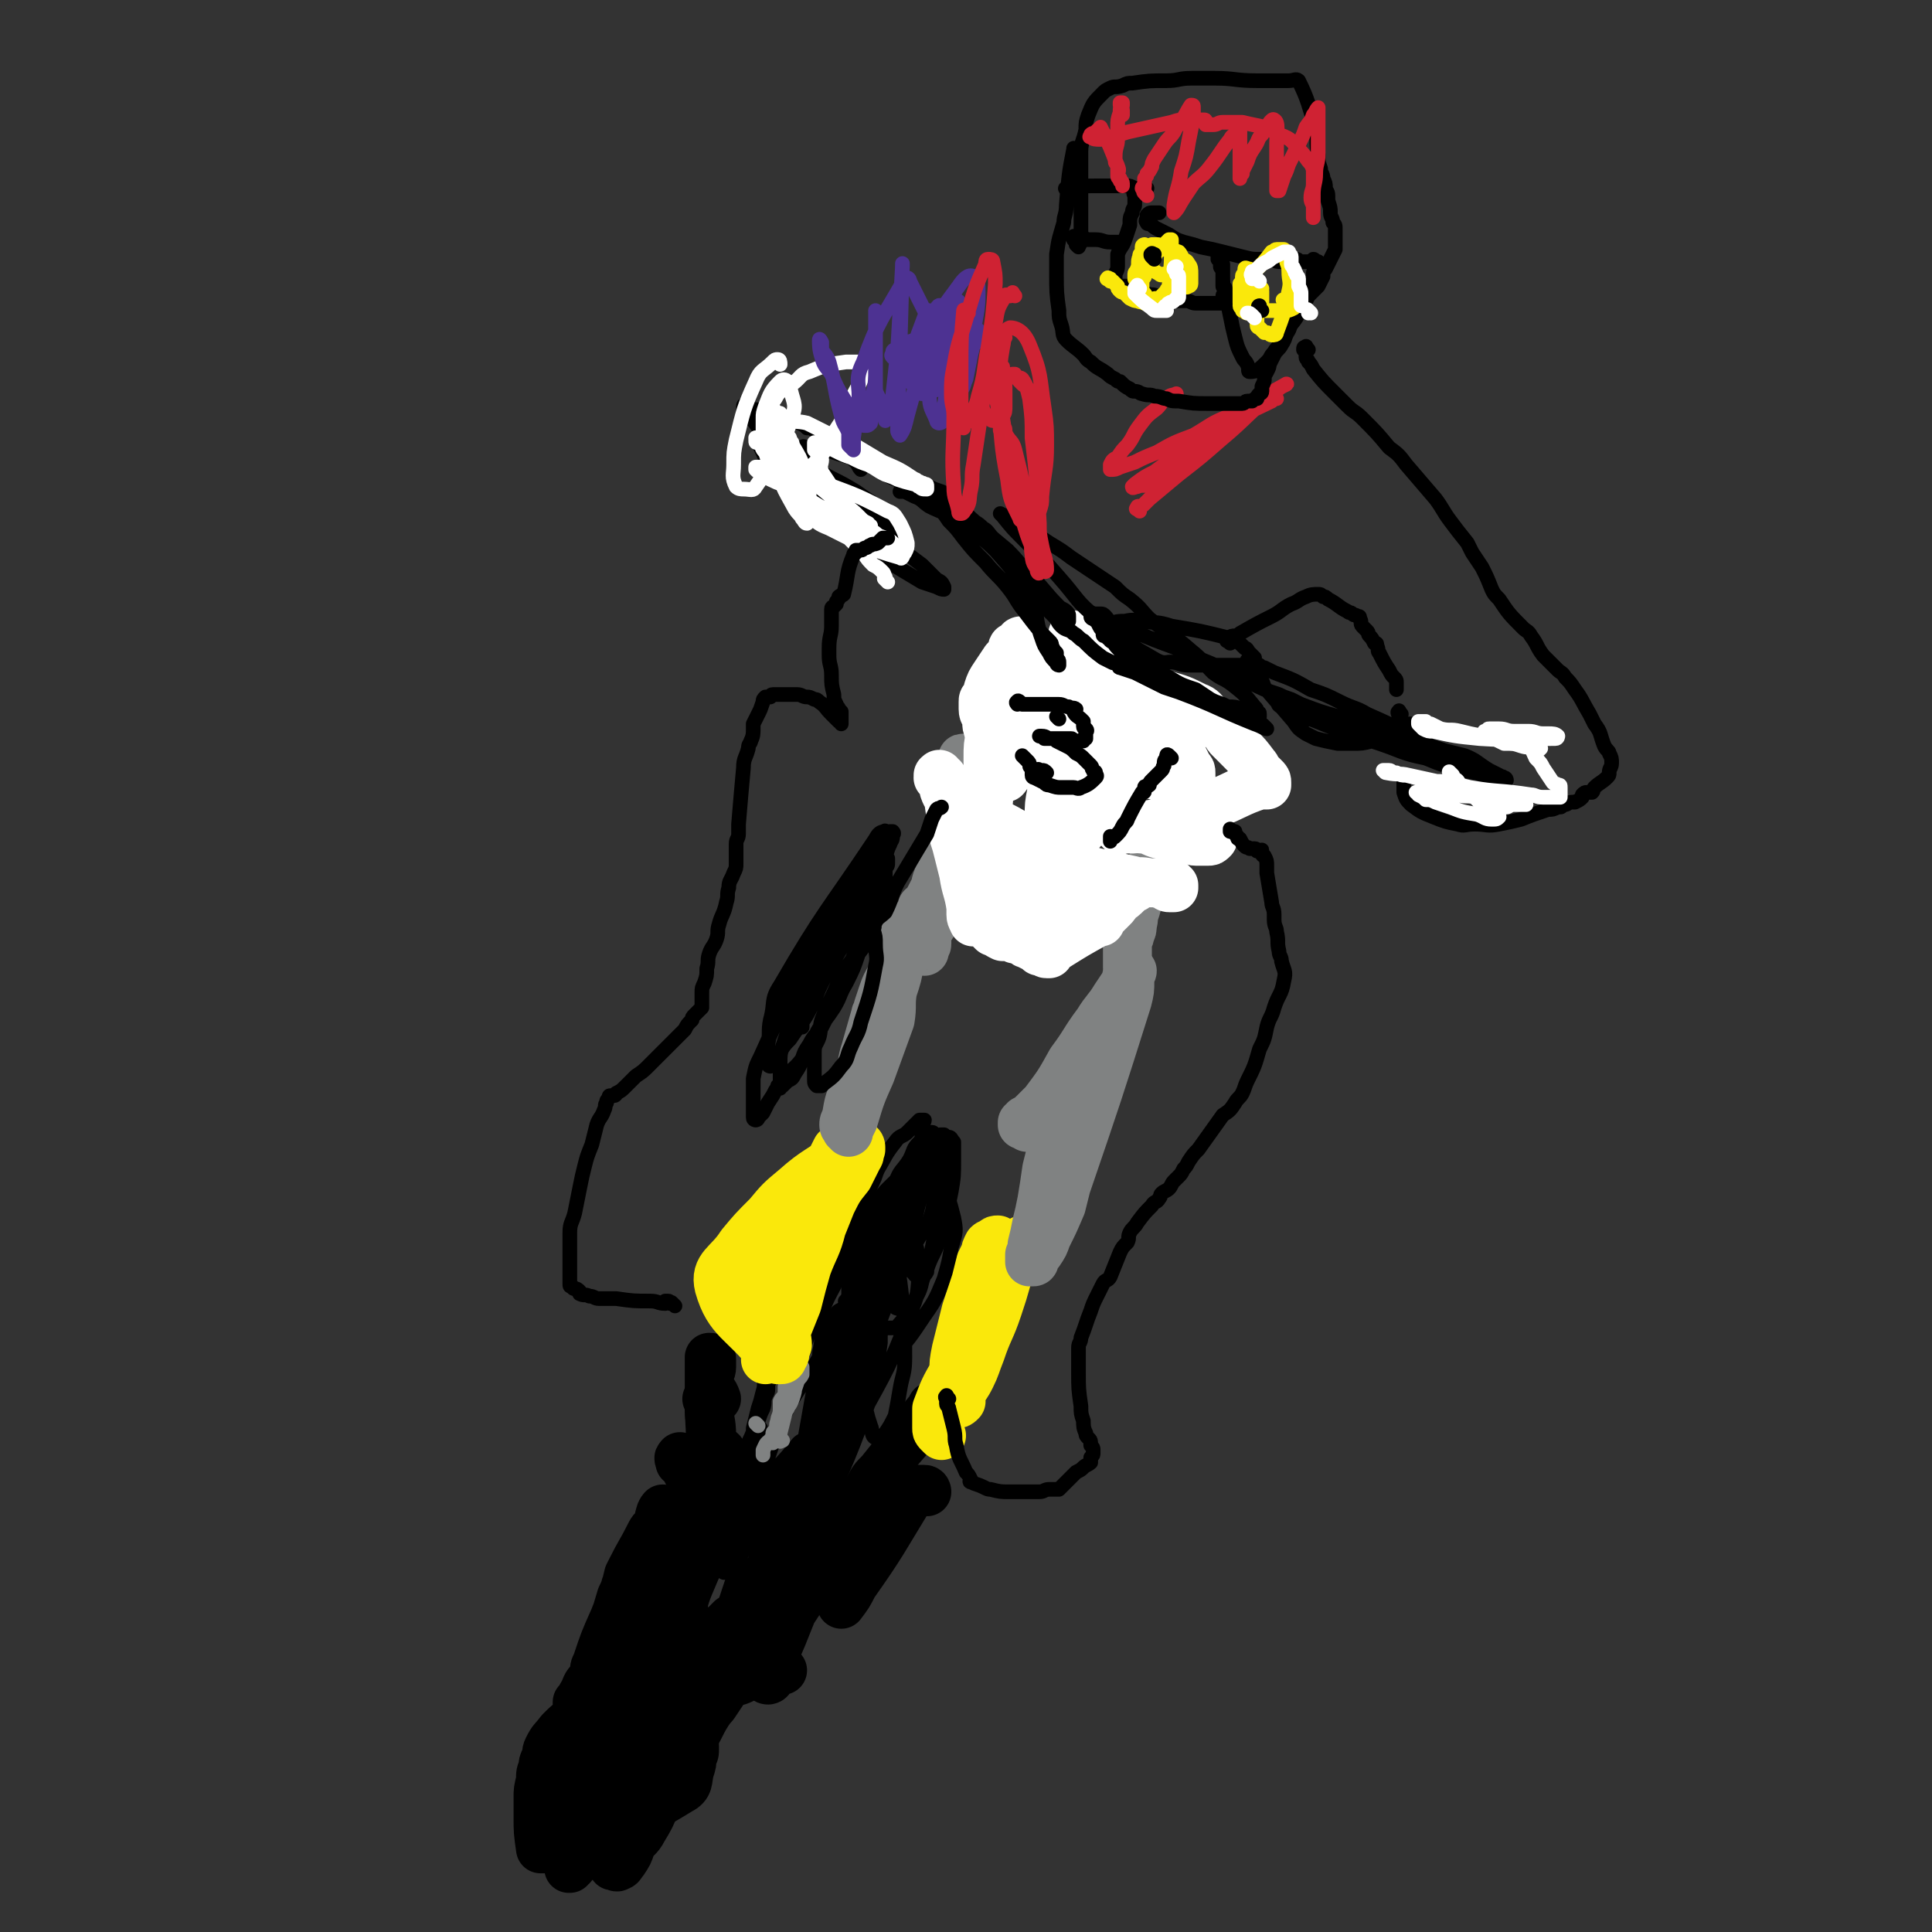<svg viewBox='0 0 790 790' version='1.1' xmlns='http://www.w3.org/2000/svg' xmlns:xlink='http://www.w3.org/1999/xlink'><rect x="0" y="0" width="790" height="790" fill="#333333" stroke="none"/><g fill='none' stroke='#000000' stroke-width='6' stroke-linecap='round' stroke-linejoin='round'><path d='M347,533c-1,-1 -2,-1 -1,-1 0,-1 0,0 1,0 0,0 0,0 0,0 0,0 0,0 0,-1 0,0 0,0 0,0 0,-1 0,-1 0,-2 0,-1 0,-1 0,-2 0,-1 0,-1 0,-2 0,-2 1,-2 1,-5 2,-7 1,-7 3,-15 1,-3 1,-3 2,-7 0,-3 0,-3 1,-6 0,-2 0,-2 1,-4 1,-3 1,-3 2,-5 1,-2 1,-3 2,-5 3,-5 3,-6 7,-11 2,-3 3,-2 5,-4 3,-3 3,-3 5,-5 1,0 1,0 2,0 0,0 0,0 0,0 0,1 -1,1 -1,3 0,2 0,2 0,4 0,4 -1,4 -1,8 0,4 0,4 -1,9 0,5 -1,5 -2,10 '/><path d='M371,513c-1,-1 -1,-2 -1,-1 -2,1 -1,2 -2,4 -1,1 -1,1 -1,3 -1,1 -1,1 -2,2 0,1 -1,1 -1,1 0,0 0,1 -1,1 0,0 0,0 0,0 0,-1 0,-1 0,-2 0,-2 -1,-2 -1,-3 0,-2 1,-2 1,-5 1,-4 0,-4 1,-9 1,-5 1,-5 3,-10 2,-6 2,-6 4,-12 4,-9 6,-12 9,-18 1,-1 -1,2 -1,4 1,3 2,3 2,5 1,7 1,7 2,15 0,5 0,5 0,10 0,3 1,4 0,7 -1,6 -2,6 -4,12 0,2 0,2 0,3 -1,2 -2,2 -3,2 -2,0 -2,-1 -3,-2 -1,-2 -1,-2 -1,-4 0,-2 0,-2 0,-4 1,-9 1,-9 3,-17 1,-5 2,-5 4,-11 2,-7 2,-7 5,-14 1,-2 1,-2 2,-4 1,-1 1,-1 2,-1 1,0 1,1 2,2 0,1 0,1 0,2 0,1 0,1 0,2 0,1 0,1 0,3 0,7 0,7 -1,13 -1,5 -1,5 -2,9 -2,6 -1,6 -3,11 -2,6 -3,6 -5,12 '/><path d='M369,535c-1,-1 -1,-2 -1,-1 -1,0 -1,1 -1,1 0,0 -1,0 -1,-1 -1,-1 -1,-1 -1,-2 0,-2 0,-2 0,-4 0,-4 0,-4 0,-8 1,-6 1,-6 2,-11 2,-6 1,-6 3,-12 2,-6 2,-6 4,-13 2,-4 2,-4 4,-8 1,-4 1,-4 3,-7 1,-2 1,-2 2,-4 1,-1 1,-1 2,-1 1,0 1,0 1,0 1,1 1,1 2,2 0,1 0,1 0,2 0,2 0,2 -1,3 0,1 0,1 -1,2 0,3 1,3 0,6 -1,5 -1,5 -3,9 -2,6 -1,6 -3,11 -3,5 -3,5 -6,10 -3,5 -3,6 -5,10 -3,4 -3,4 -6,8 -3,3 -3,3 -5,6 -1,2 -1,2 -3,4 0,0 -1,2 -1,1 5,-25 5,-27 12,-54 2,-6 3,-5 6,-10 2,-4 1,-4 4,-7 2,-2 3,-3 5,-4 1,0 1,1 1,1 1,2 1,2 1,3 0,6 0,6 0,11 1,6 1,6 1,11 0,6 0,6 -1,11 -2,12 -2,12 -6,24 -1,5 -2,5 -4,10 -2,3 -2,3 -4,6 -2,2 -2,3 -4,3 -3,0 -4,0 -7,-1 -2,-1 -1,-2 -3,-5 0,-1 -1,0 -1,-2 -1,-15 -2,-15 0,-30 0,-5 2,-5 4,-10 2,-5 2,-6 5,-9 5,-5 5,-5 11,-8 2,-1 3,0 5,1 3,1 3,2 5,4 4,7 4,7 6,15 1,5 1,6 -1,12 -1,6 -1,6 -3,13 -3,7 -3,8 -8,15 -6,9 -6,9 -13,17 -2,3 -2,3 -5,5 -1,0 -2,1 -2,0 -1,-2 0,-3 0,-5 0,-4 0,-4 0,-7 1,-5 1,-6 3,-11 2,-5 2,-5 5,-11 3,-7 3,-7 6,-14 0,-1 0,-1 1,-2 1,-1 1,-1 1,-1 1,1 1,2 1,3 1,2 1,2 1,4 0,2 0,2 0,3 -1,8 0,9 -3,16 -8,20 -8,21 -18,39 -2,3 -4,4 -7,4 -1,0 -1,-1 -1,-3 0,-9 0,-9 1,-18 1,-8 2,-8 3,-16 2,-9 2,-9 3,-17 2,-6 2,-6 3,-12 2,-9 1,-9 3,-17 0,-1 0,-1 1,-1 0,0 0,1 0,1 1,4 2,4 3,7 1,5 1,5 1,9 2,7 2,7 3,13 2,16 2,16 2,31 0,7 -1,7 -2,13 -1,6 -1,6 -2,11 -2,4 -2,4 -4,7 -2,2 -3,2 -4,2 -2,-1 -1,-3 -2,-5 -1,-3 -1,-3 -2,-7 -1,-15 -1,-15 -1,-30 0,-8 0,-8 1,-16 1,-7 2,-7 3,-14 2,-7 1,-8 3,-15 0,-1 0,-1 1,-2 0,0 0,0 0,1 0,3 0,3 0,6 0,4 0,4 0,8 -1,6 -1,6 -2,13 -2,8 -2,8 -5,15 -3,8 -3,8 -6,16 -3,8 -3,8 -6,15 -2,5 -3,5 -5,11 -1,3 -1,3 -2,5 -1,2 -1,2 -2,4 0,1 0,1 0,1 0,0 0,0 0,-1 0,-1 0,-1 0,-1 0,-4 0,-4 0,-7 0,-3 0,-3 0,-7 0,-5 1,-5 1,-10 0,-6 0,-6 1,-12 0,-5 1,-5 1,-10 0,-3 0,-3 0,-6 0,-1 0,-2 0,-3 0,0 1,0 1,0 1,1 1,1 1,3 0,2 0,2 0,4 0,5 0,5 0,11 0,8 0,8 0,16 0,9 -1,9 -2,18 0,8 0,8 -1,15 -1,7 -1,7 -2,13 -1,4 -2,10 -3,8 -2,-4 -2,-10 -3,-21 0,-8 1,-8 2,-15 3,-17 3,-17 6,-33 2,-5 2,-5 4,-10 1,-4 0,-4 2,-7 1,-3 2,-3 4,-4 1,0 1,0 2,0 0,1 0,1 0,2 0,4 0,4 0,8 -1,4 -2,4 -3,9 -2,6 -2,6 -5,13 -3,9 -3,9 -8,18 -9,16 -9,17 -19,33 -4,6 -5,5 -9,11 -2,4 -2,4 -4,8 -1,3 -2,4 -3,6 0,0 1,0 1,-1 1,-2 2,-2 3,-4 1,-4 1,-5 2,-9 6,-15 6,-15 11,-30 3,-9 3,-9 6,-17 5,-10 5,-10 11,-19 8,-12 7,-13 16,-24 2,-2 2,-2 5,-4 1,0 2,-1 3,0 2,1 1,2 2,4 0,2 0,2 0,4 0,3 0,3 -1,6 -1,5 0,5 -2,9 -4,12 -5,12 -11,23 -3,7 -4,7 -8,14 -4,7 -3,7 -7,14 -7,11 -7,11 -14,23 -2,4 -3,4 -5,8 -2,4 -1,4 -3,7 0,2 -1,2 -1,3 0,1 0,2 0,2 0,0 1,-1 1,-3 1,-3 1,-3 2,-6 4,-11 3,-11 8,-22 3,-8 3,-8 7,-16 4,-10 4,-11 10,-20 9,-17 9,-16 18,-32 3,-4 2,-4 4,-8 2,-2 2,-2 4,-4 1,-1 0,-2 1,-2 0,0 1,1 1,3 0,2 0,2 0,3 0,2 0,2 0,4 -1,7 -1,7 -2,15 -1,5 -1,5 -3,10 -10,28 -11,27 -22,54 -2,4 -1,5 -3,8 -2,4 -3,4 -5,7 0,1 0,1 0,1 0,0 0,0 0,-1 0,-2 1,-2 1,-4 1,-3 0,-3 1,-6 1,-4 1,-4 3,-8 2,-6 1,-6 3,-11 5,-13 4,-13 9,-26 2,-5 3,-4 5,-9 2,-4 2,-4 4,-8 1,-3 1,-3 2,-6 0,-1 1,0 1,0 0,0 0,1 0,1 0,2 1,2 1,3 -1,3 -1,3 -2,6 -2,4 -2,4 -3,7 -2,5 -2,5 -5,11 -11,20 -11,20 -23,39 -7,12 -7,12 -15,23 -5,9 -5,9 -11,17 -7,11 -7,11 -13,22 -2,2 -1,2 -3,5 0,1 -1,2 -1,2 0,0 0,-1 0,-1 1,-2 1,-2 1,-4 0,-3 0,-3 0,-6 0,-7 0,-7 1,-14 1,-7 1,-7 3,-14 4,-11 4,-12 10,-23 10,-18 10,-18 22,-36 3,-5 4,-5 8,-10 2,-2 2,-3 4,-4 2,-1 3,0 4,1 1,1 0,2 0,3 0,4 0,4 0,7 0,13 1,13 1,26 -1,7 -1,7 -2,14 -2,8 -2,8 -4,15 -4,13 -2,14 -9,25 -5,8 -8,12 -14,14 -2,1 -2,-4 -2,-8 0,-5 0,-5 1,-11 2,-9 1,-10 4,-19 6,-18 7,-18 14,-36 1,-4 1,-4 3,-7 0,-2 1,-3 1,-4 0,-1 -1,-1 -2,0 -1,1 0,2 -1,4 -1,4 -1,4 -3,8 -5,15 -5,15 -11,29 -3,8 -3,8 -7,15 -3,7 -3,7 -6,13 -4,7 -4,7 -8,15 0,1 -1,2 -1,2 0,0 1,-1 1,-2 1,-3 0,-3 1,-6 3,-10 2,-10 5,-21 5,-15 5,-15 10,-30 2,-5 2,-5 4,-11 2,-4 3,-5 5,-8 0,-1 1,1 1,2 1,1 1,1 1,3 0,11 0,11 0,21 -1,8 -1,8 -3,16 -3,9 -2,10 -6,19 -7,16 -8,16 -17,31 -3,5 -2,5 -6,10 -2,4 -3,4 -6,7 0,0 -1,0 -1,-1 0,0 0,0 0,-1 0,-8 0,-8 1,-16 0,-7 0,-7 1,-13 3,-17 3,-17 8,-33 2,-8 2,-8 5,-15 4,-9 3,-10 7,-18 1,-1 2,-2 3,-2 1,0 1,0 1,1 1,3 0,3 1,6 0,2 1,2 1,5 0,3 1,4 0,7 -2,11 -1,11 -5,22 -1,5 -2,5 -4,10 -2,4 -2,4 -5,8 -2,3 -3,4 -6,5 -2,0 -2,-1 -3,-2 -1,-1 -2,-1 -1,-3 3,-30 2,-30 9,-59 3,-12 5,-11 11,-23 1,-2 1,-2 3,-5 1,-1 1,-2 2,-3 0,0 0,1 0,1 0,3 0,3 -1,7 0,2 0,3 0,5 -4,10 -4,11 -8,21 -3,6 -3,6 -7,13 -3,6 -3,6 -7,13 -3,5 -2,5 -5,10 '/><path d='M269,686c-1,-1 -1,-2 -1,-1 -1,0 -1,1 -1,2 0,0 0,-1 0,-1 0,-1 1,-1 1,-2 1,-2 1,-2 1,-4 0,-3 0,-3 0,-5 0,-4 0,-4 1,-7 1,-5 1,-5 3,-10 2,-6 2,-6 4,-11 2,-4 2,-4 4,-9 1,-3 1,-3 3,-7 1,-2 1,-2 2,-5 0,0 1,0 1,-1 0,0 0,-1 0,-1 0,0 1,1 1,2 1,1 1,1 1,2 0,2 0,2 0,3 0,2 0,2 0,4 0,2 0,2 0,4 0,3 0,3 -1,6 -1,5 0,5 -1,9 -2,6 -2,6 -4,12 -2,7 -2,7 -4,13 -3,5 -2,6 -5,11 -1,2 -1,2 -2,4 '/><path d='M269,711c-1,-1 -1,-2 -1,-1 -1,0 -1,0 -1,1 0,0 0,0 0,0 0,0 0,0 0,-1 0,0 0,0 0,-1 0,0 0,0 0,-1 4,-20 4,-20 7,-40 2,-11 3,-11 5,-21 0,-3 0,-3 0,-7 0,-3 0,-3 0,-7 0,0 0,-1 0,-1 0,0 0,0 0,1 0,3 0,3 0,5 0,3 1,3 1,6 0,4 0,4 0,8 0,7 0,7 1,14 1,5 1,5 2,11 0,2 0,2 0,5 0,7 0,7 1,15 0,3 0,3 1,6 0,2 0,2 1,4 0,1 1,1 1,2 0,0 0,0 0,0 0,0 1,0 1,0 1,-2 1,-2 1,-4 0,-3 0,-3 1,-6 1,-6 1,-5 3,-11 3,-8 3,-8 6,-15 3,-8 3,-8 7,-16 3,-8 3,-8 6,-16 3,-6 4,-6 7,-12 2,-5 1,-5 4,-10 2,-5 3,-5 5,-9 2,-4 1,-4 3,-7 1,-2 1,-2 2,-4 1,-1 1,-1 1,-2 0,0 0,-1 0,-1 0,0 0,0 0,1 0,1 0,1 0,2 0,2 -1,2 -1,3 -1,3 0,4 -1,7 -3,6 -3,5 -6,11 -3,8 -2,8 -5,15 -3,7 -3,7 -6,14 -3,5 -2,5 -5,10 -1,3 -1,4 -2,6 -2,2 -2,2 -3,4 0,1 -1,1 -1,1 0,0 0,0 0,0 1,-3 0,-3 1,-6 2,-8 2,-8 4,-16 3,-11 4,-11 7,-21 4,-12 4,-12 8,-24 4,-11 4,-11 8,-22 5,-14 5,-13 10,-27 1,-5 1,-5 3,-11 0,-2 0,-2 0,-4 0,0 0,0 0,0 0,2 0,2 0,3 0,1 0,1 0,3 0,2 0,2 0,3 0,2 0,2 0,3 '/><path d='M345,567c-1,-1 -1,-2 -1,-1 -1,1 -1,5 -1,5 0,0 1,-2 1,-4 0,-3 0,-4 0,-7 2,-15 3,-15 5,-30 2,-8 1,-8 2,-17 1,-6 1,-6 1,-13 0,-7 0,-7 0,-14 0,-1 -1,-1 -1,-2 0,0 0,0 0,0 0,4 0,4 0,7 0,3 1,3 1,5 1,3 1,3 1,7 0,4 0,4 1,8 0,3 0,3 0,7 0,3 0,3 0,6 0,1 0,1 0,2 0,0 0,0 0,0 0,-2 -1,-2 -1,-5 0,-3 0,-3 0,-6 0,-6 1,-6 1,-12 0,-5 0,-5 0,-10 1,-7 1,-7 2,-15 0,-4 0,-4 0,-8 0,-2 0,-2 0,-4 0,-2 -1,-3 -1,-3 0,0 0,1 0,2 0,1 0,1 0,2 0,2 0,2 0,3 0,3 0,3 0,5 0,4 0,5 0,9 0,2 -1,2 -1,5 -3,9 -3,9 -6,18 -2,6 -2,6 -4,12 -3,8 -4,8 -7,15 -3,5 -3,5 -6,10 -1,3 -1,3 -2,6 -1,1 -1,1 -2,3 0,0 0,1 0,1 0,1 1,0 1,0 0,-1 0,-1 1,-2 0,-1 0,-1 0,-2 1,-3 1,-3 2,-5 1,-3 1,-3 2,-7 1,-3 1,-3 2,-6 1,-4 2,-4 3,-7 1,-3 1,-3 2,-6 2,-2 2,-2 3,-4 1,-1 1,-1 1,-3 0,0 0,0 0,0 0,0 0,-1 0,-1 0,0 0,1 0,1 0,1 0,1 0,1 -1,2 -2,2 -3,5 -1,2 0,2 -1,4 -3,5 -4,5 -7,10 -3,5 -3,5 -6,11 -1,1 -1,1 -1,2 '/><path d='M316,563c-1,-1 -2,-1 -1,-1 6,-12 7,-11 14,-23 2,-4 2,-4 4,-8 4,-9 4,-9 8,-17 1,-2 2,-2 3,-4 0,-2 0,-2 0,-3 1,-1 1,-1 2,-2 0,0 0,0 0,0 0,1 0,1 0,2 0,1 -1,1 -1,1 -1,2 0,2 -1,4 -1,2 -1,2 -2,4 -1,4 -1,4 -3,7 -5,11 -6,10 -11,21 -2,3 -2,3 -4,6 0,2 -1,1 -2,3 0,1 0,3 0,3 0,0 1,-1 1,-1 1,-1 2,-1 3,-3 0,-1 0,-1 0,-2 '/><path d='M303,623c-1,-1 -1,-1 -1,-1 -1,-1 -1,0 -1,0 0,0 0,0 0,0 0,0 0,-1 0,-1 0,-1 1,0 1,-1 0,-1 0,-1 0,-2 0,-2 0,-2 0,-4 0,-1 0,-1 0,-2 1,-4 1,-4 2,-9 2,-10 2,-11 5,-20 0,-1 1,0 2,1 0,1 0,1 0,2 0,1 0,1 0,3 -1,3 -1,3 -2,6 -1,4 -1,4 -2,8 -1,2 -1,2 -2,3 -1,1 -1,1 -1,2 0,1 0,2 0,3 0,0 0,-1 0,-1 1,-2 1,-2 2,-5 0,-2 1,-2 1,-4 0,-2 0,-3 0,-5 0,-2 1,-2 1,-5 0,-3 0,-3 0,-7 1,-4 1,-4 2,-8 1,-3 1,-3 2,-7 1,-3 0,-3 1,-5 0,-1 0,-1 1,-2 0,-1 1,0 1,-1 0,0 0,0 0,0 0,0 0,0 0,0 0,1 0,1 0,2 0,1 0,1 -1,3 0,1 0,1 0,2 0,2 -1,2 -1,3 -1,2 0,2 -1,5 -1,2 -1,2 -2,5 -2,4 -2,5 -4,9 0,2 0,2 -1,4 '/><path d='M295,615c-1,-1 -1,-2 -1,-1 -1,0 0,0 0,1 0,1 0,2 0,2 0,0 0,-1 0,-2 '/></g>
<g fill='none' stroke='#808282' stroke-width='6' stroke-linecap='round' stroke-linejoin='round'><path d='M310,583c-1,-1 -1,-1 -1,-1 '/><path d='M320,589c-1,-1 -1,-2 -1,-1 -1,0 0,1 0,1 0,1 0,0 0,-1 0,-1 0,-1 0,-2 1,-4 1,-4 2,-8 1,-3 2,-3 3,-6 1,-3 1,-3 1,-6 1,-2 1,-2 1,-4 0,-1 0,-1 0,-2 0,0 0,-1 1,-1 0,0 0,0 1,0 0,0 0,0 0,0 0,0 0,0 0,0 0,1 0,1 0,2 0,0 0,1 0,1 -1,2 -1,1 -2,3 -1,3 -1,3 -2,6 -1,3 -1,2 -2,5 0,0 0,0 0,0 '/><path d='M318,587c-1,-1 -1,-1 -1,-1 -1,-1 -1,0 -1,0 0,0 0,0 0,0 1,-1 1,-1 1,-1 1,-2 0,-2 1,-4 0,-2 1,-2 1,-5 0,-1 0,-1 0,-3 1,-2 1,-1 2,-3 0,-1 0,-1 0,-3 1,-2 1,-2 2,-4 1,-2 2,-2 3,-4 1,-1 0,-2 1,-3 0,-2 1,-2 1,-3 0,0 0,0 0,0 0,1 -1,0 -1,1 0,0 0,1 0,1 0,1 -1,1 -1,2 -1,1 0,1 -1,3 0,2 0,2 -1,4 -1,3 -1,3 -2,6 0,1 0,1 0,2 '/><path d='M316,590c-1,-1 -1,-2 -1,-1 -2,1 -2,2 -3,4 0,1 0,1 0,2 '/></g>
<g fill='none' stroke='#000000' stroke-width='20' stroke-linecap='round' stroke-linejoin='round'><path d='M267,633c-1,-1 -1,-2 -1,-1 -1,0 -1,1 -2,1 -1,2 -2,2 -3,4 -2,3 -2,3 -4,7 -1,4 -1,5 -3,9 -3,10 -3,10 -6,20 -1,5 -2,5 -3,10 -1,3 -1,3 -1,7 0,0 0,1 0,1 0,0 -1,0 -1,-1 0,-1 0,-1 0,-2 0,-2 0,-2 0,-3 0,-3 0,-3 1,-5 3,-9 3,-9 7,-18 2,-5 2,-5 4,-9 1,-3 0,-3 1,-5 1,-3 1,-3 2,-5 0,-1 0,-1 0,-1 4,-8 4,-7 8,-15 1,-2 2,-2 3,-4 1,-2 0,-2 1,-4 0,-1 1,-2 1,-2 0,0 0,1 0,2 0,2 0,2 0,3 0,2 0,2 -1,3 0,3 0,3 -1,6 -1,4 -1,4 -2,8 -2,5 -2,5 -4,10 -2,5 -2,5 -4,11 -2,4 -3,4 -5,9 -2,3 -1,3 -3,6 -1,3 -2,3 -3,5 -1,2 0,3 -1,5 -1,2 -1,2 -1,3 -1,1 -1,2 -1,3 0,1 -1,1 -1,2 0,1 0,1 0,1 0,1 0,0 0,0 0,0 1,0 1,0 0,0 0,-1 0,-1 0,0 1,0 1,-1 0,0 0,0 0,0 1,-1 1,-1 2,-2 1,-1 0,-1 1,-3 0,-1 1,-1 2,-2 2,-2 1,-3 3,-5 1,-2 1,-2 3,-4 3,-4 3,-4 5,-7 4,-6 4,-6 8,-11 3,-5 2,-5 5,-9 3,-4 3,-4 5,-7 1,-2 1,-2 2,-4 0,-2 1,-2 1,-3 0,-1 0,-1 0,-2 2,-9 2,-9 4,-17 0,-1 0,-1 0,-1 0,0 0,1 0,1 0,1 0,1 0,1 0,1 -1,0 -1,1 0,1 0,1 0,2 -1,1 -1,1 -2,2 -1,1 -1,1 -1,3 -1,3 -1,3 -2,6 -2,4 -1,4 -3,9 -2,5 -2,5 -4,9 -3,6 -3,6 -5,12 -3,5 -3,5 -5,11 -2,5 -1,5 -3,10 -1,4 -1,4 -3,7 -2,5 -1,5 -3,10 -2,6 -2,6 -3,11 -2,5 -2,5 -4,10 -3,7 -3,7 -5,13 -3,5 -3,5 -5,11 -1,4 -1,4 -2,7 -1,3 -1,3 -2,5 -1,2 -1,2 -1,3 0,2 0,2 0,3 0,1 0,1 0,2 0,0 0,0 0,0 0,0 0,0 0,0 0,0 -1,0 0,0 0,-1 1,-1 1,-1 0,0 0,0 0,-1 0,-1 0,-1 0,-1 0,-1 -1,-1 -1,-2 0,-1 0,-1 0,-3 0,-2 0,-2 0,-4 0,-1 0,-1 0,-3 0,-3 -1,-2 -1,-5 0,-5 1,-5 1,-11 0,-4 0,-4 0,-9 0,-5 1,-5 2,-10 0,-4 0,-4 0,-8 0,-3 1,-3 1,-6 0,-1 0,-1 0,-3 0,0 0,0 0,-1 1,-1 1,-1 2,-3 2,-3 1,-4 4,-6 10,-7 13,-10 21,-12 2,-1 0,4 -1,7 -1,4 -1,4 -2,7 -5,12 -4,12 -9,23 -3,7 -3,7 -6,14 -3,5 -3,5 -6,10 -4,6 -3,7 -8,13 -2,3 -2,2 -4,4 -2,2 -2,2 -4,3 -1,0 -1,0 -2,0 0,0 0,0 0,0 -1,-7 -1,-7 -1,-13 0,-4 0,-4 0,-8 0,-3 0,-3 1,-7 0,-3 0,-3 1,-5 0,-2 0,-2 1,-4 1,-2 0,-2 1,-4 2,-4 2,-3 5,-7 3,-3 3,-3 7,-6 4,-4 5,-4 10,-8 5,-2 5,-2 10,-4 4,-2 4,-2 8,-3 3,-1 3,-1 6,-1 2,0 2,0 3,0 2,1 2,1 3,2 1,1 1,1 2,3 1,2 1,2 1,4 1,4 1,4 0,8 -1,5 -1,5 -2,11 -2,6 -2,7 -4,13 -2,6 -2,6 -5,11 -2,5 -2,5 -5,10 -2,4 -3,3 -5,7 -1,3 -1,3 -3,6 -1,1 -1,2 -2,2 -1,1 -1,0 -2,0 -1,0 0,0 -1,-1 0,-1 -1,0 -1,-1 -1,-2 -1,-2 -1,-3 0,-4 0,-4 1,-8 0,-4 0,-4 0,-8 1,-2 1,-2 2,-5 1,-3 1,-3 2,-5 1,-3 0,-3 2,-5 1,-2 1,-2 3,-3 2,-2 1,-2 4,-4 2,-1 2,-1 5,-2 3,-2 3,-2 6,-4 2,-1 2,-1 4,-2 2,-1 2,-1 4,-1 1,0 1,0 2,1 1,1 1,1 1,2 0,0 0,1 0,1 0,2 0,2 -1,3 0,3 0,3 -1,6 -1,4 0,6 -4,8 -13,8 -19,11 -30,13 -3,0 0,-5 1,-10 1,-4 1,-4 2,-9 2,-8 2,-8 4,-15 1,-3 1,-3 2,-6 1,-4 1,-4 3,-7 4,-10 5,-10 10,-20 2,-4 2,-4 4,-8 3,-4 3,-4 5,-8 1,-1 1,-1 1,-2 0,0 0,0 0,0 0,0 0,0 0,0 0,1 0,1 0,1 0,1 -1,1 -1,2 0,1 0,1 0,2 0,1 1,1 1,2 '/><path d='M259,743c-1,-1 -1,-1 -1,-1 -1,-1 0,0 0,0 0,-1 0,-1 0,-3 0,0 0,0 0,-1 1,-3 1,-3 2,-5 2,-4 2,-4 4,-8 2,-4 1,-4 4,-8 1,-4 2,-4 4,-8 2,-5 2,-6 4,-11 1,-2 1,-2 2,-4 1,-3 1,-3 2,-6 1,-2 1,-1 2,-3 1,-3 1,-3 2,-5 3,-5 3,-5 7,-9 4,-5 4,-5 8,-9 0,0 0,0 0,0 0,2 0,2 0,3 0,1 0,1 0,2 0,1 -1,1 -2,2 0,1 0,1 0,3 -2,4 -2,4 -4,7 -3,6 -4,6 -7,11 -4,5 -4,5 -8,10 -3,4 -3,5 -6,9 -2,3 -3,3 -5,6 -2,2 -3,2 -4,5 -2,1 -1,2 -2,4 0,1 0,2 0,2 0,0 1,-1 1,-1 3,-3 4,-2 6,-5 6,-5 6,-5 12,-10 6,-6 6,-6 12,-13 4,-6 4,-6 8,-12 2,-2 2,-2 4,-4 3,-4 3,-4 6,-9 1,-2 2,-2 2,-4 0,0 0,-1 -1,-1 -1,0 -2,0 -3,2 -1,1 0,2 -2,4 -7,13 -8,12 -15,25 -5,7 -4,8 -9,15 -2,4 -3,4 -6,8 -2,3 -3,3 -5,6 -1,1 -1,2 -1,2 0,0 0,-1 0,-1 1,-5 2,-4 4,-9 1,-4 1,-4 3,-8 8,-14 8,-15 16,-29 8,-12 8,-11 17,-23 6,-9 5,-9 12,-18 7,-10 7,-10 16,-19 2,-3 3,-2 6,-5 1,-1 1,-1 3,-3 1,0 1,0 3,-1 0,0 0,0 0,0 1,0 1,0 2,0 2,0 2,-1 4,-1 3,0 3,0 7,0 6,-1 6,-1 12,-2 1,0 1,0 2,0 1,0 1,0 2,0 0,0 0,0 0,0 0,0 0,-1 -1,-1 -1,0 -1,0 -2,0 0,0 0,0 -1,0 -1,0 -1,0 -2,1 -1,1 0,1 -1,2 -11,18 -11,19 -23,36 -2,4 -2,4 -5,8 '/><path d='M320,683c-1,-1 -1,-2 -1,-1 -2,1 -2,2 -4,4 0,1 -1,1 -1,1 -1,0 -1,-1 -1,-2 0,-1 0,-1 1,-2 3,-7 3,-7 6,-14 2,-5 2,-5 4,-10 4,-6 4,-6 7,-13 4,-6 4,-6 7,-12 6,-9 7,-9 12,-17 3,-4 2,-4 5,-8 2,-4 2,-4 5,-7 8,-10 8,-10 17,-20 1,-3 1,-3 3,-5 1,-1 1,-1 2,-2 0,0 0,0 0,0 0,0 -1,0 -1,0 0,0 0,1 0,2 '/><path d='M279,597c-1,-1 -1,-2 -1,-1 -1,0 0,1 0,2 0,0 0,-1 0,-1 0,0 0,0 0,0 0,1 0,0 1,1 0,1 0,1 1,2 1,2 1,2 2,4 0,1 1,1 2,2 1,2 2,2 3,4 1,1 1,4 1,3 1,-7 2,-9 2,-19 1,-10 0,-10 0,-21 0,-3 0,-3 0,-7 0,-3 0,-3 0,-5 0,-3 0,-3 0,-6 0,0 0,0 0,0 1,0 1,0 1,1 0,1 0,1 0,1 0,1 0,1 0,2 0,2 -1,2 -1,4 0,2 0,2 0,4 1,2 2,2 3,5 '/><path d='M296,595c-1,-1 -1,-2 -1,-1 -1,1 0,2 0,5 '/><path d='M295,609c-1,-1 -1,-1 -1,-1 -1,-1 0,-1 0,-2 0,-2 0,-2 -1,-3 0,-1 -1,-1 -1,-3 -1,-4 -1,-4 -1,-8 0,-3 0,-3 0,-5 0,-6 -1,-6 -1,-11 0,-1 0,-1 0,-3 0,0 0,0 -1,-1 0,0 0,0 0,0 '/></g>
<g fill='none' stroke='#FAE80B' stroke-width='20' stroke-linecap='round' stroke-linejoin='round'><path d='M307,536c-1,-1 -1,-1 -1,-1 -1,-1 -1,-1 -1,-2 0,0 0,0 0,0 1,-1 1,-1 1,-2 2,-3 1,-3 3,-6 3,-6 3,-5 6,-11 6,-9 5,-9 10,-18 5,-9 5,-9 10,-16 3,-3 3,-3 5,-6 1,-2 1,-2 2,-4 1,-1 1,0 2,-1 0,-1 0,-1 0,-1 0,0 0,0 0,0 0,1 0,1 0,1 0,1 0,1 0,2 -1,4 -1,4 -2,7 -1,5 -1,5 -2,10 -2,7 -2,7 -4,14 -2,8 -3,8 -6,16 -2,7 -2,7 -4,15 -2,5 -2,5 -4,10 -1,4 0,4 0,7 -1,2 -1,2 -1,3 0,1 0,1 -1,2 0,1 0,1 -1,1 0,0 0,0 0,0 0,0 0,0 -1,0 -2,-1 -2,-1 -3,-2 -11,-14 -17,-14 -21,-28 -2,-8 4,-9 9,-17 5,-6 5,-6 11,-12 5,-6 5,-6 11,-11 9,-8 10,-7 19,-14 2,-2 2,-1 5,-3 1,0 1,-1 2,-1 1,0 1,1 1,1 0,0 0,0 0,0 0,1 0,1 0,1 -1,1 0,2 -1,3 -2,4 -2,4 -4,8 -4,5 -4,5 -7,11 -6,15 -6,15 -12,30 -3,7 -4,7 -7,13 -2,4 -2,4 -3,8 -3,5 -3,5 -5,10 0,0 0,1 0,1 0,1 0,1 0,2 0,0 0,0 0,0 '/><path d='M385,587c-1,-1 -1,-1 -1,-1 -1,-1 -1,-1 -1,-2 0,-3 0,-3 0,-5 0,-2 0,-2 0,-3 3,-8 3,-8 7,-15 6,-14 6,-14 13,-27 2,-3 2,-3 5,-7 3,-5 3,-5 7,-10 1,-3 1,-3 2,-6 0,-1 1,-1 1,-2 0,-1 0,-1 0,-2 0,0 0,0 0,0 0,0 0,0 0,0 0,1 0,1 0,1 0,1 0,1 0,1 -1,1 -1,0 -1,1 -1,2 -1,2 -2,3 -1,5 -1,5 -3,9 -2,7 -2,7 -4,13 -3,9 -4,9 -7,18 -2,5 -2,6 -4,10 -2,4 -2,3 -4,7 -1,1 0,2 0,3 -1,1 -1,1 -2,1 0,0 -1,0 -1,0 0,0 0,-1 0,-1 0,-2 0,-2 0,-4 0,-4 0,-4 0,-7 0,-5 0,-5 1,-10 2,-8 2,-8 4,-16 2,-6 2,-6 4,-12 1,-4 1,-4 2,-8 1,-2 1,-2 2,-4 0,-1 0,-1 1,-3 1,-1 1,0 2,-1 1,-1 1,-1 2,-1 '/></g>
<g fill='none' stroke='#808282' stroke-width='20' stroke-linecap='round' stroke-linejoin='round'><path d='M420,461c-1,-1 -1,-1 -1,-1 -1,-1 -1,0 -1,0 0,0 0,0 0,0 0,0 0,-1 0,-1 0,0 0,0 1,0 0,0 0,-1 0,-1 2,-1 2,-1 4,-3 2,-2 2,-2 4,-4 6,-8 6,-8 11,-17 6,-8 5,-8 11,-16 3,-5 4,-5 7,-10 2,-3 2,-3 4,-6 1,-1 0,-2 1,-3 1,-1 1,-1 2,-2 0,0 0,0 0,0 0,0 0,0 0,0 0,1 -1,0 -1,1 0,1 0,1 0,3 0,4 0,4 -1,8 -12,38 -12,38 -25,76 -1,4 -1,4 -2,8 -3,7 -3,7 -6,13 -1,3 -1,3 -3,6 -1,1 -1,1 -2,3 0,1 0,1 -1,1 0,0 -1,0 -1,0 0,0 0,0 0,-1 0,0 0,0 0,-1 0,0 0,0 0,0 0,-1 0,-1 0,-1 0,0 1,0 1,0 0,0 0,0 0,-1 0,0 0,0 0,-1 0,-1 0,-1 0,-2 1,-4 1,-4 2,-9 1,-4 1,-4 2,-9 1,-6 1,-6 2,-13 1,-4 1,-4 2,-8 1,-5 -1,-14 2,-10 '/><path d='M369,384c-1,-1 -1,-1 -1,-1 -1,-1 0,0 0,0 0,0 0,1 0,1 0,0 0,0 0,1 0,1 0,1 0,2 0,3 0,3 0,6 -1,6 -1,6 -3,12 -1,6 0,6 -1,12 -4,11 -4,11 -8,22 -4,9 -4,9 -7,19 -1,2 -1,2 -2,4 0,0 0,1 0,1 0,0 0,-1 -1,-1 0,-1 -1,-1 -1,-2 0,-1 0,-1 1,-3 1,-6 1,-6 3,-11 1,-3 1,-3 2,-5 2,-6 1,-6 3,-12 2,-7 2,-7 4,-14 0,-1 1,-1 1,-3 1,-3 1,-3 2,-6 2,-6 3,-5 5,-11 1,-3 1,-3 2,-6 1,-2 1,-2 2,-4 1,-1 1,-1 2,-3 0,-1 0,-1 1,-3 1,-2 1,-2 2,-4 0,0 1,0 1,-1 1,-1 1,-1 1,-2 0,0 0,0 0,-1 0,0 0,0 1,0 0,0 0,0 0,0 0,0 0,0 0,0 4,-7 4,-8 8,-15 0,0 1,0 1,0 0,0 0,0 0,0 0,0 -1,0 0,0 0,-1 1,0 1,0 0,0 0,0 0,0 0,0 0,1 0,1 0,0 0,0 0,0 0,1 -1,1 -1,1 0,1 0,1 0,2 0,1 -1,0 -1,1 -1,2 0,3 -1,5 0,2 -1,2 -1,4 -1,2 0,2 -1,3 -1,4 -1,4 -3,7 -1,2 -1,2 -1,4 -1,0 0,0 0,1 0,1 0,1 0,1 0,1 -1,0 -1,1 -1,0 0,0 0,1 0,0 0,1 0,1 0,-1 0,-1 0,-2 0,-1 1,0 1,-1 0,-1 0,-1 0,-3 0,-1 0,-1 0,-2 0,-2 1,-2 1,-4 0,-1 0,-1 0,-2 0,-1 1,-1 1,-2 0,-1 0,-1 0,-3 0,-2 1,-2 1,-4 1,-3 0,-3 1,-6 1,-3 2,-3 3,-5 0,-2 0,-2 0,-4 0,-2 0,-2 1,-4 1,-2 1,-2 2,-4 0,-3 1,-3 1,-6 0,-3 0,-3 0,-6 0,-2 1,-2 2,-4 0,-1 0,-1 0,-2 0,-1 1,-1 1,-2 0,-1 0,-1 0,-2 0,-2 0,-2 0,-3 0,-2 0,-2 1,-3 1,-1 1,-1 1,-2 1,-1 0,-1 0,-1 0,0 0,-1 0,-1 0,-1 0,-1 0,-1 -1,0 -1,0 -1,0 -1,0 0,0 0,1 0,0 0,0 0,0 0,1 0,1 0,1 0,1 0,1 0,2 0,0 1,0 1,0 0,1 0,2 0,3 0,1 0,1 0,2 '/><path d='M472,356c-1,-1 -1,-1 -1,-1 -1,-1 0,0 0,0 0,0 0,0 0,0 0,0 -1,0 -1,0 0,0 0,1 0,1 0,1 0,1 0,1 0,1 -1,0 -1,1 -1,1 -1,1 -1,1 -1,2 0,2 -1,4 -1,3 -1,3 -2,5 0,2 0,2 -1,5 -1,2 0,2 -1,5 0,2 0,2 -1,4 0,2 -1,2 -1,3 0,2 0,2 0,3 0,2 0,2 0,5 0,0 0,0 0,1 0,1 0,1 0,1 0,1 0,0 0,0 '/></g>
<g fill='none' stroke='#FFFFFF' stroke-width='20' stroke-linecap='round' stroke-linejoin='round'><path d='M385,318c-1,-1 -1,-2 -1,-1 -1,0 0,0 0,1 0,0 0,0 0,0 0,0 -1,0 0,0 0,-1 1,0 1,0 1,0 0,0 0,0 0,1 1,1 1,2 0,1 0,2 0,3 1,3 2,3 2,5 1,7 1,7 2,14 1,3 1,3 2,7 1,4 1,4 2,8 1,7 2,7 3,14 0,1 0,2 0,3 0,2 1,2 1,3 0,0 0,0 0,0 0,0 0,0 0,0 1,0 1,0 1,0 0,0 0,0 0,0 0,0 1,0 1,0 0,0 0,0 1,0 1,0 1,0 2,1 1,0 1,1 1,1 1,1 1,1 2,2 0,0 0,0 1,0 1,1 1,1 3,2 0,0 1,0 2,0 1,0 1,0 3,1 1,0 1,0 3,1 1,0 1,1 2,1 2,1 2,1 4,2 1,0 1,1 1,1 1,0 1,0 2,0 0,0 0,1 1,1 0,0 1,0 1,0 0,-1 -1,-1 0,-2 1,-1 2,0 3,-1 8,-5 8,-5 17,-10 0,0 1,0 1,0 0,0 0,-1 0,-1 1,-1 1,-1 2,-2 1,-1 1,-1 3,-3 1,-1 1,-1 2,-3 2,-1 2,-1 4,-3 1,-1 1,-1 3,-2 1,-1 1,-1 3,-2 0,0 0,0 1,0 0,0 0,0 0,0 1,0 1,0 3,0 0,0 0,0 0,0 3,0 3,0 5,0 1,0 1,0 3,0 0,0 0,0 0,0 0,1 1,1 1,1 0,0 0,0 0,0 0,1 0,1 0,1 0,0 0,0 -1,0 0,0 0,0 0,0 0,0 -1,0 -1,0 -1,0 -1,-1 -2,-1 -3,-1 -3,-1 -6,-1 -4,-1 -4,0 -7,-1 -9,-2 -9,-2 -18,-4 -4,-1 -4,-1 -8,-2 -3,-1 -3,-1 -6,-2 -3,-1 -3,-1 -6,-2 -6,-3 -7,-2 -13,-5 -3,-2 -2,-3 -5,-5 -3,-2 -3,-2 -6,-4 -3,-1 -3,-1 -5,-3 0,0 0,0 1,0 0,0 0,0 0,0 0,0 1,0 1,0 0,0 0,1 0,1 1,0 1,0 2,0 3,1 3,1 6,2 6,3 6,3 11,6 6,4 6,4 12,8 5,4 5,4 10,9 4,4 4,4 7,8 2,1 6,3 4,3 -8,1 -13,2 -23,-1 -8,-2 -7,-4 -13,-9 -3,-2 -2,-3 -4,-5 0,-1 0,0 -1,-1 0,0 0,0 0,0 0,0 1,0 1,1 0,0 0,0 1,1 0,1 0,1 0,1 0,1 0,1 1,2 2,2 3,2 5,4 1,1 1,2 2,3 1,1 1,1 1,2 1,1 1,1 1,2 0,1 0,1 -1,2 -1,0 -1,0 -2,0 -2,-1 -1,-1 -3,-3 -1,-1 -1,-1 -2,-3 -3,-5 -4,-5 -6,-11 -1,-3 -1,-4 -2,-7 -1,-4 -1,-4 -1,-9 0,-4 0,-4 0,-9 1,-12 1,-12 3,-24 0,-4 0,-4 1,-7 0,-3 0,-3 1,-6 1,-4 1,-4 2,-9 0,0 0,0 0,-1 0,0 0,-1 0,-1 0,0 0,0 0,1 0,0 0,0 0,1 0,0 0,0 0,1 0,2 0,2 0,3 0,2 -1,1 -1,3 0,2 0,2 0,3 0,3 0,3 0,5 0,5 -1,5 -1,9 -1,3 -2,3 -2,6 0,1 0,2 0,3 0,1 0,1 -1,2 0,0 -1,0 -1,0 -1,0 -1,0 -1,0 -1,0 0,-1 0,-2 0,-1 0,-1 0,-2 0,-3 0,-3 0,-5 0,-5 0,-5 1,-10 1,-5 1,-5 2,-11 1,-3 1,-3 2,-7 1,-4 1,-4 2,-9 1,-2 1,-2 2,-5 0,-1 1,-1 1,-2 1,-1 0,-2 0,-1 0,0 0,1 0,2 0,1 0,1 0,2 0,1 0,1 0,3 0,1 0,1 0,3 -1,21 -1,21 -2,41 0,1 -1,2 -1,2 -1,0 -1,-1 -2,-2 -1,-1 -1,-1 -2,-2 0,-2 0,-2 0,-4 -1,-6 -2,-6 -3,-12 -1,-2 0,-2 -1,-5 0,-1 -1,-1 -1,-3 0,-1 0,-2 0,-3 0,-1 0,-1 1,-1 0,-1 0,-1 1,-1 0,-2 0,-2 0,-3 1,-3 1,-3 3,-6 2,-3 2,-3 4,-6 3,-3 3,-4 6,-7 0,-1 0,-1 1,-1 1,0 1,1 1,1 0,1 0,1 0,2 0,1 0,1 0,2 1,4 1,4 3,7 1,3 1,3 2,5 1,3 0,3 1,6 2,5 2,5 4,11 1,2 0,2 0,5 1,2 1,2 2,4 1,2 0,2 1,4 1,2 1,3 2,5 1,1 1,1 2,1 0,0 0,0 0,0 3,-2 3,-2 5,-4 3,-1 3,-1 6,-3 3,-2 3,-2 7,-5 2,-2 2,-2 4,-4 2,-1 2,-1 4,-2 1,-1 1,-1 2,-2 0,-1 0,-2 0,-1 0,0 0,1 0,2 0,0 0,0 -1,1 -1,1 -1,1 -1,2 -1,2 -1,2 -2,4 -1,3 -1,3 -3,6 -4,8 -3,9 -9,16 -4,6 -7,12 -10,11 -4,-2 -2,-9 -2,-18 0,-6 0,-6 1,-12 1,-7 1,-7 3,-13 0,-2 0,-2 1,-3 0,0 1,0 1,0 0,0 0,1 0,1 1,1 1,1 1,2 0,0 0,0 0,1 0,1 0,1 0,1 1,2 1,2 3,4 1,2 2,1 3,3 2,2 2,3 3,5 1,2 1,2 2,4 1,2 1,2 1,4 0,1 0,2 0,3 0,2 0,2 -1,4 -3,5 -3,6 -6,10 -3,5 -3,5 -6,8 -2,3 -2,3 -5,4 -1,1 -1,2 -3,2 -1,0 -1,0 -2,0 -1,-1 -1,-1 -1,-1 -1,-1 -2,-1 -2,-2 0,-1 0,-2 0,-3 0,-3 0,-3 0,-6 0,-5 0,-5 1,-10 0,-3 0,-3 1,-6 1,-5 1,-5 2,-10 2,-4 2,-4 4,-7 2,-5 2,-5 5,-8 2,-3 2,-3 4,-5 1,-1 1,-2 3,-3 0,0 0,0 1,0 0,0 0,0 0,0 1,0 1,0 2,0 1,1 1,2 3,3 2,2 2,2 5,4 4,2 4,2 8,5 4,2 4,2 8,5 3,2 3,2 5,5 2,1 2,1 3,3 1,2 1,2 2,4 1,1 1,1 1,2 0,1 0,1 0,2 0,1 -1,0 -1,1 -1,0 0,1 -1,1 -1,0 -1,0 -3,0 -5,-1 -5,-2 -10,-3 -4,-2 -5,-1 -8,-3 -8,-6 -8,-7 -16,-14 -1,-1 -2,-1 -3,-3 -1,-2 -1,-2 -2,-4 0,-1 0,-2 1,-3 0,-1 1,-1 1,-1 12,-3 12,-3 23,-5 4,-1 4,-1 8,0 7,2 7,2 13,5 3,1 3,2 5,4 3,3 3,3 7,6 1,2 1,2 2,3 2,2 2,2 4,4 3,3 3,3 6,7 1,1 1,2 2,3 1,1 1,1 2,2 1,1 1,1 1,2 0,0 0,1 0,1 -1,0 -2,0 -3,0 -9,3 -9,4 -19,8 -7,2 -7,3 -14,5 -5,2 -5,2 -11,3 -5,1 -5,0 -10,1 -1,0 -1,0 -2,0 0,0 -1,0 -1,0 0,0 0,1 0,1 0,1 0,0 1,0 0,0 1,0 1,0 1,0 1,0 1,0 4,0 4,0 7,-1 2,0 2,0 4,-1 '/><path d='M496,343c-1,-1 -2,-1 -1,-1 0,-1 0,0 1,0 0,0 0,1 0,1 -1,1 -1,1 -2,1 0,0 0,0 -1,0 -2,0 -2,0 -4,0 -2,0 -2,-1 -4,-1 -4,-1 -4,0 -7,-1 -5,-1 -5,-1 -9,-3 -4,0 -4,0 -7,-1 -2,-1 -3,-1 -5,-2 -2,-1 -2,-1 -4,-2 -2,-1 -2,-1 -3,-2 -2,-2 -2,-2 -4,-3 -1,-1 -1,-1 -3,-2 -1,-1 -2,-1 -3,-2 -1,-1 -1,-1 -2,-2 -2,-5 -2,-5 -4,-10 -3,-6 -3,-6 -6,-12 -1,-1 -1,-1 -1,-3 0,-1 0,-1 0,-2 0,0 1,0 2,0 0,0 -1,0 -1,1 0,1 0,1 0,2 '/><path d='M440,261c-1,-1 -1,-1 -1,-1 -1,-1 0,0 0,0 0,1 0,1 0,2 0,0 0,0 0,1 0,2 0,2 1,3 1,2 1,2 2,4 1,2 1,2 1,5 1,2 1,2 1,5 0,4 0,4 0,7 0,5 0,5 0,9 0,4 -1,4 -1,7 -2,8 -1,8 -3,16 -1,4 -1,4 -3,8 -1,3 -1,3 -3,6 -1,2 -1,2 -3,4 -2,2 -2,2 -4,3 -3,3 -3,3 -6,6 -3,2 -3,2 -6,5 -1,1 -1,1 -1,2 '/><path d='M446,283c-1,-1 -1,-1 -1,-1 -1,-1 0,0 0,0 0,0 0,0 0,0 0,0 0,-1 0,-1 0,0 1,0 1,0 2,0 2,0 4,1 2,1 2,1 4,1 3,1 3,1 5,2 2,1 2,2 5,4 2,1 2,1 4,2 1,1 1,1 2,3 0,0 1,0 1,1 0,1 0,1 0,1 0,1 0,0 0,0 0,0 0,0 -1,-1 0,0 0,0 -1,0 -1,-1 -1,-1 -2,-2 0,0 0,-1 -1,-2 -2,-2 -1,-2 -3,-4 -12,-12 -12,-13 -24,-24 0,-1 0,0 0,1 0,1 0,1 0,2 0,0 0,0 0,0 '/></g>
<g fill='none' stroke='#000000' stroke-width='6' stroke-linecap='round' stroke-linejoin='round'><path d='M433,294c-1,-1 -1,-1 -1,-1 '/><path d='M426,316c-1,-1 -1,-1 -1,-1 -1,-1 0,0 0,0 0,0 0,0 0,0 1,0 1,0 1,0 1,0 1,0 2,1 0,0 -1,1 -1,1 0,0 -1,0 -1,0 0,1 0,1 0,2 '/><path d='M418,288c-1,-1 -1,-1 -1,-1 -1,-1 -1,0 -1,0 -1,0 0,1 0,1 0,0 0,-1 1,-1 0,0 0,1 1,1 4,0 4,0 7,0 2,0 2,0 4,0 2,0 2,0 4,0 2,0 2,1 4,1 1,1 2,0 3,1 0,0 -1,1 -1,1 1,2 2,2 3,3 1,1 1,1 1,1 0,1 0,1 0,2 0,1 1,1 1,1 1,1 0,1 0,1 0,0 0,1 0,1 0,0 0,0 0,0 0,1 0,1 0,2 0,0 -1,0 -1,0 0,0 0,1 0,1 0,0 0,0 -1,0 0,0 0,0 -1,0 -1,0 -1,0 -1,0 -1,0 -1,0 -1,0 -1,0 0,-1 -1,-1 -1,0 -1,0 -3,0 -1,0 -1,0 -2,0 -2,0 -2,0 -4,0 -1,0 -1,-1 -3,-1 0,0 0,0 -1,0 0,0 0,0 0,0 1,0 1,0 1,0 1,0 1,1 1,1 1,0 1,0 2,0 0,0 0,0 0,0 1,0 1,0 1,0 1,0 1,0 2,1 2,1 2,1 4,2 2,1 2,1 4,3 2,1 2,1 3,2 2,2 2,2 3,3 1,1 0,1 1,2 0,1 1,0 1,1 0,1 1,1 0,2 -2,2 -3,3 -6,4 -1,1 -2,0 -3,0 -1,0 -1,0 -2,0 -1,0 -1,0 -3,0 -2,0 -2,0 -5,-1 -1,0 -1,0 -2,-1 -2,-1 -2,-1 -4,-2 0,0 -1,0 -1,-1 0,0 0,0 0,-1 0,0 0,0 0,-1 0,0 0,0 0,-1 0,0 -1,0 -1,-1 0,0 0,0 0,0 0,-1 0,-1 -1,-2 -1,-1 -1,-1 -2,-2 '/><path d='M479,310c-1,-1 -1,-1 -1,-1 -1,-1 -1,0 -1,0 0,0 1,0 1,0 0,0 -1,0 -1,1 -1,1 -1,1 -1,3 -1,1 0,1 -1,2 -2,2 -2,2 -4,4 -1,1 -1,1 -1,2 -1,1 -2,0 -2,1 0,0 0,1 0,1 0,1 0,1 -1,1 0,0 0,0 0,0 -3,5 -3,5 -6,11 0,1 -1,1 -2,3 -1,2 -1,2 -3,4 -1,1 -1,0 -2,1 0,0 0,1 0,1 0,0 0,0 0,0 0,-1 0,-1 0,-1 0,-1 0,-1 0,-1 '/><path d='M328,420c-1,-1 -2,-2 -1,-1 0,0 0,1 1,1 0,0 0,0 0,-1 0,-1 0,-1 0,-1 0,-1 0,-1 0,-2 0,-3 0,-3 1,-6 1,-3 2,-3 3,-6 2,-7 1,-7 3,-14 3,-7 3,-6 6,-13 3,-7 3,-7 6,-13 3,-5 3,-5 6,-9 3,-4 3,-4 5,-7 2,-3 1,-3 3,-6 1,-1 1,-1 3,-2 0,0 1,0 1,0 1,1 0,1 0,2 0,2 -1,2 -1,3 -2,4 -1,4 -3,8 -2,5 -2,5 -4,9 -2,5 -2,5 -4,9 -3,5 -3,5 -5,10 -3,5 -3,5 -6,10 -3,5 -3,5 -6,11 -2,4 -2,5 -4,9 -2,4 -2,4 -4,7 -3,4 -3,4 -5,7 -2,2 -2,2 -4,5 -1,2 -1,2 -2,4 -1,1 -1,1 -2,2 0,0 0,0 0,0 0,0 0,0 0,0 0,0 -1,0 -1,-1 0,-1 0,-1 0,-2 0,-1 -1,-1 -1,-2 0,-2 1,-2 1,-4 1,-5 0,-5 1,-10 2,-7 0,-8 4,-14 18,-31 19,-30 39,-60 1,-2 2,-3 4,-3 0,-1 -1,1 -1,2 0,0 0,0 0,1 0,1 0,1 0,3 0,2 0,2 0,4 -1,4 -1,4 -2,8 -1,5 -1,5 -2,10 -2,6 -2,6 -4,11 -1,6 -2,6 -4,12 -2,5 -2,5 -4,10 -2,5 -3,5 -5,11 -2,4 -2,4 -4,8 -2,3 -3,3 -5,7 -2,3 -2,3 -3,6 -1,3 -1,3 -3,6 -1,2 -1,2 -3,3 -1,1 -1,1 -2,2 -1,0 -1,1 -1,1 0,0 0,0 0,0 0,0 -1,0 -1,-1 0,0 1,0 1,-1 0,-2 0,-2 0,-3 0,-3 0,-3 0,-5 0,-4 0,-4 1,-7 2,-6 2,-6 4,-12 4,-8 4,-8 8,-16 3,-8 3,-8 8,-16 4,-7 5,-7 9,-14 4,-4 3,-5 7,-9 2,-3 2,-3 4,-6 1,-1 1,-2 2,-3 0,-1 1,-1 1,-1 0,0 0,0 0,0 0,1 0,1 0,2 0,1 0,1 -1,2 0,1 0,1 0,3 0,2 0,2 -1,5 -1,4 -1,4 -3,8 -1,5 -1,5 -2,10 -2,5 -2,5 -5,9 -2,6 -2,6 -5,12 -3,5 -2,5 -5,10 -2,3 -2,3 -5,7 -2,3 -2,3 -3,6 -3,4 -2,5 -5,8 -3,4 -4,4 -7,7 -2,3 -2,3 -4,6 -1,2 -1,2 -3,5 -1,2 -1,2 -2,4 -1,1 -1,1 -2,2 0,1 -1,1 -1,1 0,0 -1,0 -1,-1 0,-1 0,-1 0,-1 0,-2 0,-2 0,-4 0,-2 0,-2 0,-5 0,-3 0,-3 0,-6 1,-5 1,-5 3,-9 13,-29 14,-29 28,-58 2,-5 2,-5 5,-9 1,-2 2,-2 3,-2 1,0 1,0 2,1 1,1 1,2 2,3 1,2 2,1 3,3 2,5 2,5 3,10 1,3 1,3 1,6 0,5 1,5 0,9 -2,11 -2,11 -6,23 -1,5 -2,5 -4,10 -2,4 -1,5 -4,8 -3,4 -3,4 -7,7 -1,1 -1,1 -1,1 -1,0 -1,0 -2,0 -1,-1 -1,-1 -1,-3 0,0 0,0 0,-1 0,-2 0,-2 0,-3 0,-4 0,-4 0,-7 0,-3 1,-3 2,-6 1,-4 0,-4 1,-7 3,-8 4,-8 7,-16 2,-4 2,-4 5,-8 2,-3 2,-2 4,-5 3,-4 3,-4 5,-8 1,-1 0,-1 1,-3 1,-2 2,-2 4,-4 3,-6 2,-6 5,-12 6,-10 6,-10 12,-20 1,-3 1,-3 2,-6 1,-2 1,-2 2,-4 1,-1 1,0 2,-1 '/><path d='M330,184c-1,-1 -1,-1 -1,-1 -1,-1 0,0 0,0 1,0 1,0 2,0 2,0 2,0 4,1 3,0 3,0 6,1 9,3 10,2 19,6 7,2 7,2 13,6 14,9 14,9 27,18 6,5 6,5 12,10 5,5 5,6 10,11 6,6 5,6 11,12 1,1 2,1 3,2 1,1 1,1 1,2 0,1 0,2 0,2 0,0 0,-1 0,-2 -1,-1 -1,-1 -1,-1 -2,-1 -2,-1 -3,-2 -1,0 -1,-1 -1,-1 -1,-1 -1,0 -2,-1 -1,-1 -1,-1 -1,-1 -1,-1 0,0 0,0 0,0 0,0 0,-1 0,0 0,0 0,0 -2,-2 -2,-2 -4,-4 -2,-1 -2,-1 -3,-3 -2,-2 -2,-2 -4,-5 -2,-2 -1,-2 -3,-4 -3,-3 -4,-2 -6,-5 -1,-1 -1,-1 -2,-2 -2,-2 -2,-2 -4,-5 -6,-5 -6,-5 -11,-10 -3,-2 -2,-3 -5,-5 -2,-1 -2,-1 -5,-2 -2,-1 -3,-1 -6,-1 -1,0 -1,1 -2,1 0,0 0,0 -1,0 -1,0 -1,0 -3,0 -1,0 -1,0 -2,1 0,0 0,0 0,0 0,0 0,0 0,0 1,0 1,0 1,0 1,0 1,0 1,0 2,1 2,1 4,2 3,1 3,2 6,4 6,3 6,2 11,6 8,6 9,5 16,12 8,9 8,9 14,20 4,7 2,8 5,16 1,3 1,3 3,6 1,2 1,2 3,4 0,1 1,1 1,1 0,0 0,0 0,0 0,-1 0,-1 0,-1 0,-1 0,-1 -1,-2 0,-1 0,-1 0,-2 -1,-1 -1,-1 -2,-3 0,-1 0,-1 -1,-2 -1,-1 -1,-1 -2,-2 -1,-1 -1,-1 -1,-1 -4,-5 -4,-5 -7,-9 -4,-5 -3,-5 -7,-10 -4,-5 -5,-5 -9,-10 -5,-5 -5,-5 -9,-10 -3,-4 -3,-4 -6,-7 -2,-3 -2,-3 -4,-5 -2,-1 -2,-2 -4,-3 -1,-1 -2,-1 -3,-2 -2,-1 -3,-1 -5,-2 -2,-2 -2,-3 -4,-5 -2,-2 -2,-2 -5,-4 -2,-1 -2,-1 -4,-2 -1,0 -1,-1 -2,-1 0,0 0,1 0,1 0,1 1,1 1,1 1,1 1,1 1,1 2,1 2,1 3,2 4,2 4,2 7,3 4,2 4,2 8,4 5,3 5,2 10,5 5,3 5,3 9,6 3,2 3,1 6,4 2,1 2,2 4,4 1,1 1,1 2,2 2,3 2,3 4,6 3,4 3,3 6,7 2,3 2,3 5,7 3,4 3,4 6,8 1,1 1,1 2,2 2,2 1,2 3,4 2,2 3,1 5,3 2,1 2,2 4,3 4,4 4,4 8,7 2,1 2,1 4,2 1,0 1,0 2,1 1,0 0,1 1,1 3,1 3,1 6,2 2,1 2,1 4,2 2,1 2,1 4,2 2,1 2,1 4,2 3,1 3,1 6,2 16,6 16,7 31,13 3,1 4,2 5,2 0,0 -1,-1 -1,-1 -1,-1 -1,-1 -3,-2 -1,-1 -1,0 -3,-1 -3,-2 -3,-2 -6,-4 -3,-1 -3,-1 -5,-2 -3,-1 -3,-1 -5,-2 -3,-2 -3,-2 -6,-4 -6,-2 -6,-2 -11,-5 -2,-1 -2,-1 -4,-3 -2,-1 -2,-1 -5,-3 -2,-1 -2,-1 -5,-3 -4,-2 -3,-3 -7,-5 -1,-1 -2,0 -3,-1 0,0 0,-1 -1,-1 0,-1 0,0 -1,-1 -1,0 -1,0 -1,-1 0,0 0,-1 0,-1 0,-1 0,0 1,-1 0,-1 0,-1 0,-1 1,-1 1,-1 2,-1 3,-1 3,-1 6,-1 4,-1 4,0 8,0 5,1 5,0 11,2 12,2 12,2 24,5 3,1 3,1 6,4 1,0 1,1 2,2 1,1 1,1 2,2 0,0 0,0 0,1 0,1 0,1 -1,1 0,0 -1,0 -1,0 -2,1 -2,1 -4,1 -6,0 -6,0 -12,0 -3,0 -3,0 -7,0 -4,0 -4,0 -7,-1 -4,-1 -4,1 -8,-1 -12,-7 -13,-7 -24,-17 -9,-7 -8,-8 -16,-17 -7,-8 -7,-8 -14,-15 -5,-5 -5,-5 -9,-10 -1,-1 -1,-1 -1,-1 6,3 7,4 14,8 3,2 3,2 6,4 5,3 5,3 9,6 9,6 9,6 18,12 3,3 3,3 6,5 5,4 4,4 8,8 9,7 9,6 17,13 5,4 5,5 9,9 4,3 4,2 8,5 5,4 5,4 9,9 1,1 1,1 1,2 1,1 1,0 1,1 0,0 0,1 0,1 0,0 -1,0 -1,0 -1,0 -1,0 -2,-1 -1,0 -1,1 -2,0 -1,-1 -1,-1 -2,-2 -3,-1 -3,-1 -6,-1 -4,-1 -5,-1 -8,-2 -4,-1 -4,-1 -8,-3 -3,-1 -3,-1 -7,-2 -3,-2 -2,-2 -5,-3 -3,-1 -3,-1 -5,-3 -2,-1 -3,0 -4,-1 -3,-2 -2,-3 -4,-5 -2,-2 -2,-2 -3,-4 -2,-2 -2,-2 -3,-4 -2,-2 -2,-2 -4,-4 -1,-1 -1,-1 -2,-3 0,-1 -1,-1 -2,-2 0,0 -1,0 -1,-1 0,-1 0,-1 0,-1 0,-1 1,0 1,0 1,0 1,0 2,0 0,0 0,0 1,0 1,0 1,0 2,1 1,1 1,2 2,2 1,1 2,0 3,1 6,2 5,3 11,5 12,5 12,4 24,10 5,2 5,2 10,5 4,2 4,2 9,4 6,3 6,3 12,5 2,1 2,1 5,2 2,1 2,1 4,2 8,3 8,3 15,5 4,2 4,1 7,2 3,1 3,1 6,2 3,0 3,0 6,0 2,0 2,0 5,0 1,0 0,-1 1,-1 1,0 1,0 2,0 1,0 1,0 3,0 1,0 1,1 2,1 0,0 0,0 0,0 -6,2 -6,3 -12,5 -3,1 -3,1 -6,1 -4,1 -4,1 -8,1 -3,0 -3,0 -6,0 -5,-1 -5,-1 -9,-2 -2,-1 -2,-1 -4,-2 -3,-2 -3,-2 -5,-5 -6,-7 -6,-7 -12,-14 -1,-3 -1,-3 -3,-5 -1,-2 -2,-1 -3,-3 -1,-1 -1,-1 -1,-2 0,-1 0,-1 0,-1 0,0 1,0 1,0 1,0 1,1 2,1 1,1 1,1 2,1 1,1 1,1 2,1 2,1 2,1 4,2 8,3 8,3 15,7 6,2 6,2 12,5 6,3 6,2 11,5 9,4 9,4 19,9 3,2 3,2 7,4 3,1 3,1 6,2 4,1 4,1 8,2 5,2 5,3 10,6 2,1 2,1 4,2 1,1 1,0 2,1 1,0 1,1 1,1 0,0 -1,0 -1,0 0,0 0,0 0,0 -1,0 -1,0 -1,0 0,0 0,0 0,0 0,0 0,0 -1,-1 0,0 0,0 0,0 -1,0 -1,0 -3,0 -6,-2 -6,-2 -12,-3 -7,-2 -8,-2 -15,-5 -10,-2 -10,-3 -19,-6 -9,-3 -9,-3 -18,-6 -5,-2 -5,-2 -10,-4 -3,0 -3,1 -5,0 -4,-1 -3,-2 -6,-4 -1,-1 -3,-2 -2,-2 8,2 11,3 21,6 12,4 12,5 23,9 4,1 4,1 8,2 5,2 5,2 10,4 1,0 1,0 3,0 1,1 1,1 3,1 1,0 1,0 3,1 1,1 1,1 2,2 1,0 1,0 3,0 0,0 0,0 0,0 2,0 1,1 3,1 1,0 1,0 2,0 '/><path d='M330,200c-1,-1 -1,-2 -1,-1 -1,0 0,0 0,1 1,1 1,1 1,1 3,4 3,5 6,8 3,2 3,2 6,4 4,2 4,1 7,3 6,3 6,3 11,6 2,1 2,1 4,2 2,1 2,1 3,2 0,0 0,0 0,0 -1,0 -1,0 -2,0 -1,-1 -1,0 -3,-1 -3,-1 -3,-2 -6,-3 -5,-2 -5,-2 -9,-4 -5,-3 -5,-3 -9,-5 -4,-3 -4,-3 -8,-5 -2,-2 -2,-2 -4,-3 -3,-3 -4,-3 -6,-6 -2,-2 -2,-2 -3,-4 -2,-3 -2,-3 -3,-5 -2,-5 -2,-5 -4,-9 0,-1 -1,-1 -1,-1 1,0 1,1 3,2 3,1 3,1 7,3 10,4 10,4 20,10 6,3 6,3 11,6 7,5 8,5 15,11 1,1 0,1 1,2 1,1 2,1 3,2 0,0 0,1 0,1 0,0 0,0 -1,0 0,0 0,0 -1,0 -2,0 -2,0 -4,-1 -2,-1 -2,-1 -5,-3 -10,-5 -10,-5 -21,-11 0,0 0,-1 0,-1 -1,0 -1,0 -1,0 0,0 0,-1 0,-1 0,0 0,1 0,1 1,0 1,0 2,0 1,0 1,0 2,1 2,1 1,2 3,3 5,4 5,4 10,8 12,9 12,9 24,18 3,3 3,3 6,6 2,1 2,1 3,3 0,0 0,1 0,1 -1,0 -1,0 -3,-1 -3,-1 -3,-1 -6,-2 -5,-3 -5,-3 -10,-6 -11,-7 -10,-8 -21,-16 -3,-2 -4,-1 -6,-3 -6,-7 -6,-7 -12,-15 -4,-5 -4,-5 -8,-10 -3,-4 -3,-4 -7,-9 -2,-3 -2,-3 -5,-7 -2,-3 -2,-3 -4,-5 0,-1 0,-1 0,-1 0,-1 1,0 1,0 1,0 1,1 2,1 2,1 2,0 5,1 5,1 5,1 11,3 2,1 2,1 4,2 2,1 2,1 3,2 2,0 2,0 3,1 3,2 3,2 6,4 6,4 6,4 11,9 1,1 1,2 2,3 '/></g>
<g fill='none' stroke='#FFFFFF' stroke-width='6' stroke-linecap='round' stroke-linejoin='round'><path d='M363,238c-1,-1 -1,-1 -1,-1 -1,-1 0,0 0,0 0,0 0,0 0,0 0,-1 0,-1 0,-1 -1,-1 0,-1 -1,-2 -2,-2 -2,-2 -4,-3 -2,-2 -2,-2 -4,-5 -3,-3 -3,-3 -6,-6 -3,-3 -3,-3 -7,-6 -3,-3 -2,-4 -6,-7 -2,-2 -2,-2 -5,-4 -2,-1 -2,-1 -4,-3 -2,-2 -1,-2 -3,-4 -3,-3 -3,-3 -6,-6 -2,-2 -2,-2 -3,-5 -2,-2 -1,-2 -2,-4 -1,-1 -1,-2 -2,-2 0,0 0,1 0,1 0,1 0,1 1,1 1,1 1,1 3,2 3,2 3,2 6,4 5,3 5,3 10,7 6,5 6,5 12,10 5,4 5,4 11,9 3,2 3,3 6,5 2,2 3,1 5,3 1,0 1,0 2,1 1,1 1,1 2,2 0,0 1,0 1,0 0,1 0,1 0,1 0,0 1,0 1,0 0,0 0,0 -1,0 0,0 0,0 0,0 -1,0 -1,0 -2,-1 -3,-1 -3,-2 -6,-3 -7,-4 -7,-3 -13,-7 -6,-3 -6,-4 -12,-7 -5,-3 -5,-3 -11,-7 -4,-2 -5,-2 -9,-4 -2,-1 -2,-1 -4,-3 -1,0 -1,0 -2,-1 0,0 0,0 0,-1 0,0 0,0 0,0 0,0 0,0 0,0 1,0 1,0 2,0 0,0 0,0 1,0 1,1 1,1 2,1 4,1 4,0 7,1 5,1 5,1 9,2 2,1 2,0 3,1 15,6 15,5 30,13 3,1 3,2 5,5 2,4 2,4 3,8 0,2 0,2 -1,4 -1,1 -1,3 -2,2 -14,-4 -15,-5 -29,-12 -5,-2 -4,-2 -8,-5 -1,-1 -1,-1 -2,-3 0,-2 0,-2 -1,-4 -4,-11 -4,-11 -8,-22 -2,-3 -2,-3 -3,-7 -1,-1 -2,-1 -2,-3 0,-1 0,-1 0,-3 0,0 0,0 0,0 0,-1 0,-1 0,-1 1,0 1,0 2,0 0,0 0,0 1,1 0,0 0,0 1,0 1,1 1,2 2,2 5,2 5,1 9,2 4,2 4,2 8,4 6,3 6,3 13,6 5,3 5,3 10,6 7,3 7,3 13,7 1,0 1,1 2,1 1,1 1,0 2,1 1,0 1,0 1,1 0,0 0,0 0,0 0,1 0,1 0,1 -2,0 -2,0 -3,-1 -1,0 -1,-1 -2,-1 -4,-1 -4,-1 -7,-2 -2,-1 -2,-1 -5,-2 -4,-2 -3,-2 -7,-4 -3,-1 -3,-1 -7,-3 -3,-1 -3,-1 -7,-3 -2,-1 -2,-1 -4,-2 0,0 0,0 -1,0 -1,0 -1,-1 -2,-1 0,0 0,0 0,0 -1,0 -1,0 -1,0 0,1 0,1 0,2 0,0 0,-1 0,-1 0,0 0,1 0,2 0,0 1,0 1,1 0,0 0,0 0,0 0,1 1,1 1,1 1,1 0,1 1,2 0,2 -1,2 0,5 2,3 2,3 4,6 1,2 1,2 3,5 4,4 4,3 8,7 2,2 2,2 3,3 0,0 0,1 1,1 0,0 1,0 1,0 0,0 -1,0 -1,-1 -2,-1 -2,-1 -3,-2 -4,-3 -4,-3 -7,-5 -3,-2 -3,-3 -6,-5 -3,-2 -3,-2 -6,-5 -4,-5 -4,-5 -7,-10 -2,-2 -2,-2 -4,-5 -2,-1 -2,-1 -3,-3 0,-1 0,-3 1,-3 1,0 1,1 2,2 1,1 1,1 1,2 1,1 1,1 1,2 3,5 3,5 5,10 1,3 1,4 1,7 1,3 1,4 1,7 0,2 1,3 1,5 0,2 -1,2 -2,3 -1,0 -1,-1 -2,-2 -1,-2 -1,-1 -3,-4 -5,-9 -5,-9 -9,-19 -2,-4 -1,-4 -1,-9 -1,-4 -1,-4 -1,-8 0,-5 0,-5 3,-9 2,-4 3,-3 7,-6 4,-3 3,-4 7,-5 7,-3 8,-3 15,-4 3,0 3,0 6,0 0,0 0,0 1,1 0,1 1,1 1,2 -3,7 -3,7 -7,14 -2,6 -2,6 -6,12 -2,5 -2,5 -5,9 -3,4 -4,4 -7,7 -2,1 -2,2 -3,2 -1,0 -1,0 -2,0 -3,-2 -2,-2 -5,-4 -2,-1 -2,-1 -4,-3 -1,-1 -1,-1 -1,-3 -1,-3 -2,-3 -2,-6 0,-4 0,-4 0,-8 0,-2 0,-2 1,-5 2,-5 2,-6 6,-10 1,-1 2,-1 3,0 1,0 1,1 1,2 1,6 3,7 1,12 -5,15 -6,16 -15,29 -1,2 -2,1 -5,1 -1,0 -2,0 -3,-1 -2,-4 -1,-5 -1,-9 0,-5 0,-5 1,-10 3,-12 3,-13 8,-24 2,-5 3,-4 7,-8 1,-1 1,-1 2,-1 1,0 1,1 1,2 '/></g>
<g fill='none' stroke='#4D3292' stroke-width='6' stroke-linecap='round' stroke-linejoin='round'><path d='M366,147c-1,-1 -1,-1 -1,-1 -1,-1 0,-1 0,-1 0,0 0,0 0,0 0,-1 0,-1 0,-1 0,-1 1,-1 1,-1 1,-1 1,-1 2,-2 3,-1 3,-1 6,-2 4,-1 4,-1 7,-2 4,-2 4,-2 8,-3 3,-1 3,0 6,0 1,0 1,0 3,0 1,0 1,0 2,1 1,1 0,1 0,2 -1,4 -2,4 -4,7 -2,3 -1,4 -4,7 -3,3 -3,3 -6,6 -2,2 -2,2 -5,3 -1,1 -1,1 -3,1 -2,0 -2,0 -3,-2 -1,-1 -1,-1 -2,-2 -1,-3 -2,-4 -1,-7 2,-11 3,-12 7,-23 0,0 1,0 1,0 3,2 4,2 5,5 3,9 3,9 3,19 0,8 -1,8 -2,16 0,2 1,2 0,4 0,1 -1,2 -2,2 0,0 -1,0 -1,-1 -2,-5 -3,-5 -3,-11 -1,-8 0,-8 1,-16 1,-8 1,-8 2,-15 1,-2 1,-3 2,-4 0,0 0,1 1,2 0,2 0,2 0,5 0,2 -1,2 -1,4 -1,7 -1,7 -2,14 0,2 0,2 -1,4 0,1 0,2 -1,2 0,0 -1,0 -1,-1 -1,-3 -1,-3 -1,-7 1,-8 1,-8 4,-16 3,-9 4,-9 9,-16 2,-3 4,-5 6,-4 2,1 2,3 2,7 0,8 -1,8 -2,17 0,4 0,4 -1,8 -1,5 -1,5 -2,10 -1,2 -1,4 -2,4 -1,0 -2,-2 -2,-4 -2,-7 -2,-8 -3,-15 -1,-3 -1,-3 -1,-6 -1,-4 0,-5 -1,-8 -1,-1 -2,-2 -3,0 -4,10 -3,11 -6,22 -3,11 -3,11 -6,22 -1,4 -1,5 -3,8 0,0 -1,-1 -1,-2 1,-34 1,-35 2,-68 0,-1 0,1 0,1 -1,18 -1,18 -2,35 -1,9 -1,9 -2,18 0,3 0,3 -1,7 0,1 -1,2 -2,3 0,0 0,-1 0,-1 -1,-2 -1,-2 -2,-5 0,-2 0,-2 -1,-4 -1,-2 -1,-2 -1,-5 0,-4 0,-4 0,-8 0,-9 0,-9 0,-18 0,-2 0,-2 0,-4 0,0 0,0 0,0 0,2 0,2 0,4 0,3 0,3 0,6 0,7 0,7 0,13 0,6 0,6 -1,11 0,5 0,5 -1,10 0,1 0,1 0,2 -1,1 -1,1 -2,1 -1,0 -2,0 -2,-1 -4,-5 -4,-5 -7,-10 -3,-5 -3,-5 -5,-10 -2,-3 -3,-3 -4,-7 -1,-3 -1,-5 -1,-7 0,-1 1,1 1,1 0,2 0,2 0,3 1,2 2,2 3,5 3,11 2,11 5,22 1,4 2,4 3,7 0,3 0,3 0,5 1,1 1,1 2,2 0,0 0,0 0,0 0,-3 0,-3 0,-5 1,-7 1,-7 2,-14 1,-8 -2,-9 2,-17 6,-17 8,-18 17,-34 1,-1 2,0 2,1 3,6 3,6 6,12 2,5 2,5 3,10 1,5 1,5 3,9 1,4 0,4 2,8 0,0 1,0 1,0 0,-1 0,-1 0,-3 0,-6 0,-6 1,-12 0,-4 0,-4 1,-8 0,-4 0,-4 1,-7 0,-1 1,-1 1,-1 1,0 1,0 1,1 1,2 1,2 2,4 '/></g>
<g fill='none' stroke='#CF2233' stroke-width='6' stroke-linecap='round' stroke-linejoin='round'><path d='M415,121c-1,-1 -1,-2 -1,-1 -1,0 -1,1 -1,1 -1,0 -2,-1 -2,0 -3,5 -3,5 -4,11 -2,9 -2,9 -3,18 -3,20 -3,20 -6,40 -1,5 0,5 -1,10 -1,4 0,5 -2,8 -1,1 -1,2 -2,2 -1,0 -1,0 -1,-1 -1,-5 -2,-5 -2,-10 -1,-14 0,-14 0,-29 0,-4 -1,-4 -1,-9 0,-5 0,-6 1,-11 2,-12 3,-12 6,-23 3,-10 3,-10 7,-19 0,-1 0,-2 1,-2 1,0 2,0 2,1 1,5 1,5 1,9 -1,13 -1,13 -3,26 -2,10 -1,10 -4,20 -1,5 -2,5 -4,9 0,1 -1,1 -1,2 -1,1 -1,2 -1,2 -1,-1 -1,-2 -1,-4 0,-10 0,-10 0,-20 0,-12 0,-13 1,-24 0,-1 1,1 2,1 '/><path d='M411,178c-1,-1 -1,-1 -1,-1 -1,-1 -1,-1 -1,-1 0,-1 0,-1 0,-1 0,-1 0,-1 0,-2 0,0 0,-1 0,-1 0,0 0,1 1,2 1,1 1,1 1,3 2,4 3,3 4,7 3,12 3,12 5,24 1,5 1,5 2,10 1,8 1,8 2,15 0,1 1,2 1,1 -1,-2 -3,-3 -3,-7 -1,-6 1,-7 1,-13 1,-17 1,-17 2,-34 0,-5 1,-5 0,-10 -1,-6 -2,-6 -4,-10 -1,-2 -2,-2 -3,-3 -2,-2 -2,-2 -3,-4 -1,0 -1,0 -1,0 0,0 1,1 1,1 2,1 2,0 3,1 2,3 2,4 3,8 1,8 1,8 1,16 2,17 2,17 3,35 0,4 0,4 1,9 1,5 2,6 2,10 0,1 -1,1 -2,0 -4,-10 -5,-10 -8,-21 -2,-7 -2,-7 -3,-15 -3,-13 -3,-13 -5,-26 -1,-9 -1,-9 -1,-18 0,-5 0,-5 1,-11 1,-4 0,-7 3,-8 3,0 6,2 8,7 5,12 4,13 6,26 1,7 1,8 1,15 0,10 -1,10 -2,21 0,3 0,3 -1,6 -1,3 0,4 -2,5 -1,1 -2,0 -4,-1 -1,0 -2,0 -2,-1 -4,-8 -4,-8 -5,-16 -3,-15 -2,-15 -4,-30 -1,-5 -1,-5 -1,-9 0,-3 0,-3 0,-5 0,-2 0,-3 1,-4 0,0 0,0 1,0 0,1 0,1 1,2 0,0 0,0 0,1 1,5 1,5 1,10 0,3 0,3 0,5 0,2 0,3 -1,4 -1,1 -2,2 -4,2 -1,0 -1,-1 -2,-1 -1,-1 -1,-1 -1,-1 -1,-3 -2,-3 -2,-6 0,-4 0,-4 1,-7 2,-6 2,-6 4,-11 2,-4 2,-4 5,-8 '/><path d='M466,209c-1,-1 -2,-1 -1,-1 0,-1 0,-1 1,-1 1,0 1,0 2,-1 1,-1 1,-1 2,-2 6,-5 6,-5 12,-10 9,-7 9,-7 17,-14 12,-10 11,-11 23,-20 1,-2 5,-3 4,-3 -5,3 -8,4 -15,9 -11,7 -11,7 -22,15 -8,6 -9,6 -17,12 -4,2 -4,2 -8,5 -1,1 -1,1 -1,1 0,1 1,0 2,0 2,-1 3,0 5,-1 12,-7 11,-8 22,-16 8,-5 7,-6 15,-11 6,-4 7,-4 13,-7 1,-1 2,-1 2,-1 0,0 0,0 -1,0 -3,1 -3,1 -6,2 -6,2 -6,2 -12,5 -8,3 -8,4 -15,8 -8,3 -8,3 -15,7 -5,2 -5,2 -9,4 -3,1 -3,1 -6,2 -2,1 -2,1 -4,1 0,0 0,-1 0,-1 0,-1 0,-1 0,-1 1,-2 1,-2 3,-3 2,-3 2,-3 4,-5 3,-4 2,-4 5,-8 3,-4 3,-4 7,-7 2,-2 2,-3 4,-4 2,-2 2,-1 4,-2 '/></g>
<g fill='none' stroke='#000000' stroke-width='6' stroke-linecap='round' stroke-linejoin='round'><path d='M440,62c-1,-1 -1,-2 -1,-1 -2,10 -2,11 -3,23 0,4 -1,4 -1,7 -2,7 -2,6 -3,13 0,4 0,4 0,8 0,7 0,8 1,15 0,3 0,3 1,6 1,3 0,4 2,6 3,3 4,3 7,6 1,1 1,2 3,3 3,3 3,2 7,5 1,1 1,1 3,2 1,1 1,1 2,1 2,2 2,2 4,3 1,1 1,1 2,1 2,0 2,1 3,1 3,1 3,0 5,1 3,0 3,1 5,1 2,1 2,1 5,1 6,1 6,1 12,1 2,0 2,0 5,0 2,0 2,0 4,0 3,0 3,0 5,0 1,0 1,-1 2,-1 0,0 0,0 1,0 1,0 1,0 1,0 1,-1 1,-1 2,-1 0,-1 0,-1 1,-2 0,0 1,0 1,-1 0,-1 0,-1 0,-2 1,-2 1,-2 1,-3 0,-2 0,-1 1,-3 1,-2 1,-2 1,-3 1,-2 1,-2 2,-4 1,-2 2,-2 3,-4 2,-3 1,-3 3,-6 1,-3 1,-2 3,-5 1,-2 1,-2 3,-5 1,-2 1,-2 2,-4 2,-2 2,-2 4,-4 1,-2 1,-2 2,-4 0,-2 0,-2 1,-3 1,-2 1,-2 2,-4 1,-2 1,-2 2,-4 0,-1 0,-1 0,-3 0,-2 0,-3 0,-5 0,-2 0,-2 -1,-3 0,-2 -1,-2 -1,-4 0,-2 0,-2 -1,-5 0,-1 0,-1 0,-2 0,-2 -1,-2 -1,-3 0,-2 0,-2 -1,-4 0,-2 -1,-2 -1,-4 -1,-3 -1,-3 -1,-6 -1,-5 0,-5 -1,-11 -3,-9 -3,-11 -7,-19 -1,-1 -2,0 -4,0 -4,0 -4,0 -9,0 -2,0 -2,0 -4,0 -9,0 -9,-1 -17,-1 -5,0 -5,0 -10,0 -5,0 -5,1 -10,1 -7,0 -7,0 -14,1 -2,0 -2,0 -4,1 -3,1 -3,0 -5,1 -2,1 -2,1 -3,2 -4,4 -4,4 -6,9 -1,3 -1,3 -1,6 -1,5 -2,5 -2,9 0,5 0,5 0,10 0,8 0,8 0,16 0,3 0,3 0,6 0,1 0,2 0,3 0,2 0,2 -1,4 0,0 0,0 0,0 0,0 -1,-1 -1,-1 0,0 1,0 1,-1 1,-1 1,0 2,-1 0,-1 0,-1 0,-1 '/><path d='M437,78c-1,-1 -2,-1 -1,-1 5,-1 6,-1 13,-1 2,0 2,0 4,0 2,0 2,0 3,0 3,0 3,0 5,0 1,0 1,0 3,1 2,0 2,0 4,0 0,0 0,0 0,0 1,0 1,0 1,0 0,0 0,0 0,0 '/><path d='M440,98c-1,-1 -1,-2 -1,-1 -1,0 0,0 0,1 0,0 0,0 1,0 0,0 0,0 0,0 1,0 1,0 1,0 1,0 1,0 1,0 1,0 1,0 1,0 1,0 1,0 3,0 1,0 1,0 2,0 3,0 3,1 6,1 1,0 1,0 2,0 1,0 1,0 1,0 1,0 1,0 1,0 '/><path d='M465,80c-1,-1 -1,-2 -1,-1 -1,0 0,0 0,2 0,0 0,0 0,1 0,0 0,0 0,0 0,1 0,1 0,2 0,1 -1,1 -1,3 -1,2 -1,2 -1,5 -1,3 -1,3 -2,6 -1,3 -2,3 -3,6 0,2 0,2 0,5 0,2 -1,2 -1,4 0,1 0,1 0,2 0,1 1,1 2,2 0,0 0,0 1,0 1,0 2,0 3,0 1,1 1,1 3,2 2,0 2,0 4,1 2,1 2,0 4,1 2,0 2,0 4,1 2,0 2,1 4,1 2,0 2,0 4,0 2,0 2,1 4,1 1,0 1,0 2,0 2,0 2,0 4,0 0,0 0,0 1,0 1,0 1,0 3,0 0,0 0,0 1,0 0,0 0,0 0,-1 0,-1 0,-1 0,-1 0,-1 0,-1 0,-1 0,-1 1,0 1,-1 0,-1 0,-1 0,-1 0,0 0,-1 0,-1 0,-1 -1,0 -1,-1 0,-1 0,-1 0,-2 0,-1 0,-1 0,-2 0,0 0,0 0,-1 0,-1 0,-1 0,-2 0,-1 -1,0 -1,-1 0,-1 0,-1 0,-1 0,-1 0,-1 0,-1 0,0 0,0 0,0 0,-1 -1,-1 -1,-1 0,-1 0,-1 0,-2 0,0 0,0 0,-1 0,0 0,0 0,0 0,0 0,0 0,0 0,1 0,1 0,2 1,2 1,1 2,3 0,2 0,2 0,4 0,4 0,4 1,8 1,4 1,4 2,9 1,5 1,5 2,9 1,4 1,4 3,8 1,2 1,1 2,3 1,2 0,3 1,3 3,0 4,-1 7,-4 2,-2 1,-2 3,-4 1,-2 1,-1 2,-3 3,-5 3,-5 5,-9 1,-3 2,-2 3,-5 1,-2 0,-2 1,-4 2,-3 2,-3 3,-5 1,-3 1,-3 2,-5 0,-2 0,-2 1,-3 0,-1 1,-1 1,-2 0,0 0,-1 0,-1 0,0 -1,0 -1,0 -1,0 0,-1 -1,-1 0,0 0,1 -1,1 -1,0 -1,0 -1,0 -1,0 -1,0 -1,0 0,0 0,0 -1,0 0,0 0,0 0,0 -1,0 -1,0 -1,0 -1,0 -1,-1 -2,-1 -1,0 -1,0 -2,0 -1,0 -1,1 -2,1 -1,0 -1,0 -2,0 -2,0 -2,0 -4,-1 -2,0 -2,0 -5,0 -3,0 -3,0 -7,-1 -4,-1 -4,-1 -8,-2 -4,-1 -4,-1 -9,-2 -3,-1 -3,-1 -7,-2 -3,-1 -3,-1 -6,-3 -2,-1 -2,-1 -4,-2 -2,-1 -2,-1 -3,-2 -1,-1 -2,0 -2,-1 -1,-1 0,-1 0,-2 0,-1 0,-1 0,-1 1,-1 1,-1 2,-1 0,0 0,0 1,0 1,0 1,0 2,0 '/></g>
<g fill='none' stroke='#FAE80B' stroke-width='6' stroke-linecap='round' stroke-linejoin='round'><path d='M515,118c-1,-1 -1,-2 -1,-1 -1,0 0,1 -1,2 0,0 -1,-1 -1,-1 -1,0 0,0 0,1 1,1 1,1 2,2 0,0 0,1 0,1 '/><path d='M526,124c-1,-1 -2,-2 -1,-1 0,0 1,1 3,1 1,0 1,0 2,0 1,0 1,1 1,1 0,0 0,0 0,0 0,0 -1,0 -1,0 -1,0 -1,1 -1,1 -2,1 -2,1 -4,1 -2,0 -2,0 -4,0 -1,0 -1,0 -3,0 -2,0 -2,0 -4,0 -2,0 -2,0 -3,0 -1,0 -2,0 -2,0 -1,-1 -2,-1 -2,-2 0,-1 0,-1 1,-2 0,0 0,0 0,-1 1,-2 1,-2 2,-4 1,-2 0,-2 1,-4 0,-2 1,-2 2,-3 4,-4 4,-4 7,-8 1,0 1,-1 2,-1 1,0 2,0 3,0 0,0 0,0 1,1 0,1 0,1 0,3 0,2 1,2 1,5 0,4 1,4 0,8 -2,9 -2,9 -5,17 0,1 -1,1 -2,1 -1,0 -1,-1 -2,-1 0,0 0,0 -1,0 -1,-1 -1,-1 -2,-2 0,0 -1,0 -1,-1 0,0 0,-1 0,-1 0,-4 0,-4 -1,-7 0,-1 -1,-1 -1,-2 0,-2 0,-2 0,-4 0,-1 0,-1 1,-2 0,-1 1,-1 1,-2 0,0 0,0 0,0 0,0 0,0 0,0 0,1 0,1 0,1 1,1 1,1 2,2 0,0 -1,0 0,1 0,0 0,0 0,1 0,0 0,0 0,1 0,0 0,0 0,1 0,1 0,1 0,1 0,1 0,1 -1,2 0,1 -1,0 -1,1 0,0 0,1 -1,1 0,1 0,1 -1,1 -1,0 -2,0 -2,0 -1,0 -1,-1 -1,-1 0,0 -1,0 -1,0 0,0 0,-1 0,-1 0,-1 -1,-1 -1,-2 0,-1 0,-1 0,-2 0,-1 0,-1 0,-3 0,-1 0,-1 0,-3 1,-1 1,-2 1,-3 0,-1 1,-1 1,-2 0,0 0,-1 0,-1 0,-1 1,0 2,0 0,0 -1,0 -1,0 0,0 0,0 0,0 0,0 1,0 1,0 0,0 0,1 0,1 0,0 1,0 1,1 0,0 0,0 0,0 0,1 0,1 0,1 '/><path d='M454,115c-1,-1 -2,-1 -1,-1 0,-1 0,0 1,0 0,0 0,0 0,0 0,1 0,1 1,1 1,1 1,1 2,2 0,1 0,1 1,2 1,1 1,0 2,1 1,1 1,1 2,2 2,1 2,1 3,1 2,1 2,0 3,1 1,0 1,0 2,0 1,0 1,1 1,1 0,0 1,0 1,0 1,0 2,0 2,0 -1,0 -2,0 -2,0 -1,0 -1,-1 -1,-1 -1,0 -1,0 -1,0 -1,-1 -2,0 -2,-1 -1,0 0,-1 0,-2 0,0 -1,0 -1,-1 0,-1 0,-1 0,-2 0,-1 0,-1 0,-2 0,0 0,0 0,-1 0,-1 0,-1 0,-1 0,-1 1,0 1,-1 0,-1 0,-1 0,-2 1,-2 1,-2 3,-3 1,-2 1,-3 2,-5 2,-1 2,-1 3,-3 1,-1 1,-1 2,-2 0,0 0,0 0,0 1,0 1,0 1,0 0,9 0,10 -1,19 0,1 -1,1 -1,2 -1,1 -1,1 -2,2 -1,1 -1,1 -2,1 -2,0 -2,1 -4,0 -1,0 0,-1 -1,-2 -1,-1 -1,0 -2,-1 -1,-2 -1,-3 -2,-5 0,-1 0,-1 0,-2 0,-1 1,-1 1,-2 1,-2 0,-3 1,-5 0,-1 0,-1 1,-2 0,-1 0,-1 1,-1 1,-1 1,-1 3,-2 1,0 1,0 2,0 2,0 2,1 3,1 3,1 3,1 6,2 1,1 1,2 2,3 1,1 1,0 2,2 1,1 1,2 1,4 0,1 0,1 0,2 0,1 0,1 0,2 0,1 -1,1 -1,1 -1,1 -1,0 -2,0 -1,0 -1,0 -2,-1 -2,-1 -2,-1 -4,-2 -1,-1 -1,-1 -2,-2 -1,0 -1,1 -2,0 -2,-1 -3,-2 -5,-4 -1,-1 0,-1 -1,-2 -1,-2 -1,-2 -1,-3 0,-1 0,-1 0,-2 0,-1 1,-1 1,-1 0,0 0,1 0,2 '/></g>
<g fill='none' stroke='#000000' stroke-width='6' stroke-linecap='round' stroke-linejoin='round'><path d='M472,106c-1,-1 -1,-1 -1,-1 -1,-1 0,-1 0,-1 0,0 0,0 0,0 0,0 -1,0 0,0 0,-1 0,0 1,0 0,0 0,0 0,0 0,0 0,0 0,0 '/><path d='M516,127c-1,-1 -1,-1 -1,-1 -1,-1 0,-1 0,-1 0,0 0,0 0,0 0,0 0,0 0,0 '/></g>
<g fill='none' stroke='#FFFFFF' stroke-width='6' stroke-linecap='round' stroke-linejoin='round'><path d='M466,118c-1,-1 -1,-2 -1,-1 -1,0 0,1 0,1 0,0 -1,0 -1,0 0,0 0,1 0,1 0,0 0,0 0,0 0,1 0,1 0,1 3,3 3,3 7,6 1,1 1,1 2,1 1,0 1,0 2,0 0,0 0,0 0,0 0,0 0,0 0,0 1,0 1,0 2,0 0,0 -1,-1 -1,-1 0,-1 1,-1 1,-1 1,0 0,-1 1,-1 1,-1 1,0 2,-1 0,0 0,0 1,-1 1,0 1,0 1,-1 0,0 0,0 0,-1 0,0 0,0 0,0 0,0 0,0 0,-1 0,-1 0,-1 0,-1 0,-1 0,-1 0,-1 0,0 0,0 0,-1 0,-1 0,-1 0,-1 0,-1 0,-1 0,-1 0,0 0,0 0,0 0,-1 0,-1 0,-1 0,-1 -1,-1 -1,-1 0,0 0,0 0,0 0,0 0,0 0,-1 0,0 0,0 0,0 0,-1 -1,-1 -1,-1 0,-1 1,-1 1,-1 '/><path d='M513,130c-1,-1 -1,-1 -1,-1 -1,-1 -1,-1 -2,-1 '/><path d='M536,128c-1,-1 -1,-1 -1,-1 -1,-1 0,0 0,0 0,0 0,0 0,0 0,1 0,1 0,1 '/><path d='M515,115c-1,-1 -1,-1 -1,-1 -1,-1 -1,0 -1,0 0,0 0,0 0,0 0,0 0,0 0,0 -1,0 -1,0 -1,0 0,0 0,-1 0,-1 0,0 0,0 0,0 0,0 0,0 0,0 0,0 0,0 0,0 -1,-1 0,-1 0,-1 0,0 0,0 0,0 0,-1 0,-1 0,-1 0,0 1,0 1,0 1,-1 1,-1 2,-2 1,-1 1,-1 3,-2 2,-1 1,-1 3,-2 2,-1 2,-1 4,-2 0,0 1,0 1,0 1,0 1,0 1,0 0,0 0,0 0,1 0,0 1,0 1,1 0,1 0,1 0,2 0,0 0,0 0,0 0,1 0,1 0,1 0,1 1,1 1,2 1,1 0,1 1,2 0,1 1,1 1,2 0,1 0,2 0,3 1,2 1,2 1,3 0,1 0,1 0,2 0,0 0,0 0,0 0,1 0,1 0,1 0,1 0,1 0,1 0,0 0,0 0,0 0,0 0,0 0,0 0,1 0,1 0,1 0,0 0,0 0,0 0,0 0,0 0,0 '/></g>
<g fill='none' stroke='#CF2233' stroke-width='6' stroke-linecap='round' stroke-linejoin='round'><path d='M469,80c-1,-1 -1,-1 -1,-1 -1,-1 0,-1 0,-1 0,-1 -1,-1 -1,-1 0,-1 1,0 1,-1 0,-1 0,-1 0,-2 0,-1 0,-1 0,-1 1,-1 1,-1 1,-2 1,-1 1,-1 2,-3 0,-1 0,-1 1,-3 2,-3 2,-3 4,-6 2,-3 2,-2 4,-5 1,-2 1,-2 2,-3 3,-4 3,-5 5,-8 1,0 1,0 1,1 0,2 0,2 0,4 -1,5 -1,5 -2,10 -1,6 -1,6 -3,12 -1,7 -2,7 -3,14 0,1 0,1 0,2 0,1 0,1 0,1 2,-2 2,-3 4,-6 2,-3 2,-3 4,-6 3,-3 4,-3 7,-7 4,-5 4,-6 8,-11 1,-2 1,-1 3,-3 0,0 1,-1 1,-1 0,0 0,0 0,1 0,1 0,1 0,2 0,2 0,2 0,3 0,3 0,3 0,5 0,2 0,2 0,4 0,2 0,2 0,4 0,1 0,1 0,1 0,0 0,-1 0,-1 0,0 0,0 1,-1 0,0 0,-1 0,-1 1,-2 1,-2 2,-4 1,-3 1,-3 3,-6 2,-3 1,-3 3,-5 2,-3 4,-7 5,-6 2,1 1,5 1,10 0,3 0,3 0,7 0,3 0,3 0,6 0,3 0,3 0,6 0,0 1,0 1,0 0,0 0,0 0,0 1,-3 1,-3 2,-6 1,-2 1,-2 2,-5 2,-4 2,-4 4,-8 2,-4 2,-4 3,-7 2,-3 2,-2 3,-5 1,-1 1,-2 2,-3 0,0 0,0 0,0 0,2 0,2 0,4 0,3 0,3 0,6 0,4 0,5 0,9 0,4 -1,4 -1,8 0,4 -1,4 -1,9 0,4 0,4 0,8 0,1 0,1 0,1 0,0 0,0 0,0 0,-1 0,-1 0,-1 0,-2 0,-2 0,-3 0,-2 -1,-2 -1,-4 0,-3 1,-3 1,-6 0,-2 0,-2 0,-4 0,-2 0,-2 -1,-4 -2,-2 -2,-3 -4,-5 -4,-4 -3,-5 -9,-7 -7,-4 -7,-3 -15,-5 -3,0 -3,0 -5,0 -2,0 -2,0 -3,0 -2,0 -2,1 -4,1 -1,0 -1,0 -1,0 -1,0 -1,0 -1,0 -1,0 -1,0 -1,0 0,0 0,0 0,-1 0,0 0,0 0,0 0,-1 0,-1 -1,-1 -1,0 -1,0 -3,0 -1,0 -1,0 -3,0 -4,0 -4,0 -7,1 -9,2 -9,2 -18,4 -3,1 -3,1 -7,2 -2,0 -2,1 -4,1 -2,0 -3,0 -4,-1 -1,0 0,0 0,-1 0,0 0,0 0,0 1,-1 1,0 2,-1 0,0 0,0 1,-1 0,0 1,0 1,0 0,0 0,0 0,-1 0,0 0,0 0,0 4,8 4,8 7,16 1,2 0,2 0,4 0,1 1,1 1,2 1,1 1,1 1,2 0,0 0,0 0,0 0,0 0,-1 0,-1 0,-1 -1,-1 -1,-2 -1,-1 -1,-1 -1,-2 0,-1 0,-2 0,-3 0,-1 -1,-1 -1,-2 0,-1 0,-1 0,-2 0,-4 1,-4 1,-7 0,-3 0,-3 0,-5 0,-3 0,-3 1,-6 0,-2 0,-2 1,-3 0,-1 0,-1 0,-1 0,0 -1,0 -1,0 0,0 0,1 0,1 0,1 1,1 1,2 0,1 0,1 0,2 '/></g>
<g fill='none' stroke='#000000' stroke-width='6' stroke-linecap='round' stroke-linejoin='round'><path d='M276,534c-1,-1 -1,-1 -1,-1 -1,-1 0,0 0,0 0,0 -1,0 -1,0 -1,-1 0,-1 -1,-1 0,0 0,0 -1,0 0,0 0,1 0,1 -3,0 -3,-1 -6,-1 -7,0 -7,0 -14,-1 -3,0 -4,0 -7,0 -2,0 -2,-1 -4,-1 -2,-1 -2,0 -4,-1 0,0 0,-1 0,-1 -1,-1 -1,-1 -2,-1 0,0 -1,0 -1,-1 -1,0 -1,0 -1,-1 0,-1 0,-1 0,-1 0,-1 0,-1 0,-2 0,-1 0,-1 0,-2 0,-2 0,-2 0,-3 0,-3 0,-3 0,-6 0,-4 0,-4 0,-7 0,-4 1,-4 2,-8 1,-5 1,-5 2,-10 1,-5 1,-5 2,-9 1,-4 1,-4 3,-9 1,-4 1,-4 2,-8 1,-3 2,-3 3,-6 1,-2 0,-2 1,-3 0,-1 0,-1 1,-2 0,-1 0,-1 1,-1 0,0 1,0 1,0 1,0 1,-1 1,-1 2,-1 2,-1 4,-3 2,-2 2,-2 4,-4 3,-2 3,-2 5,-4 3,-3 3,-3 6,-6 3,-3 3,-3 5,-5 2,-2 2,-2 4,-4 1,-2 1,-2 3,-4 0,-1 0,-1 1,-2 1,-1 1,-1 2,-2 0,0 0,0 1,-1 0,-1 0,-1 0,-1 0,0 0,0 0,0 0,-1 0,-1 0,-1 0,-2 0,-2 0,-4 0,-2 0,-2 1,-4 1,-3 1,-3 1,-6 1,-3 0,-3 1,-6 1,-3 2,-3 3,-6 1,-3 0,-3 1,-6 1,-4 2,-4 3,-9 1,-3 0,-3 1,-6 0,-3 1,-3 2,-6 1,-2 1,-2 1,-4 0,-2 0,-2 0,-4 0,-2 0,-2 0,-4 0,-2 1,-2 1,-4 0,-2 0,-2 0,-4 1,-12 1,-12 2,-23 0,-4 1,-4 2,-8 0,-2 1,-2 1,-3 1,-2 1,-3 1,-5 0,-1 0,-1 0,-2 1,-2 1,-2 2,-4 1,-2 1,-2 2,-5 0,-1 0,-1 1,-2 0,0 0,0 0,0 1,0 1,0 2,0 0,0 0,-1 1,-1 1,0 1,0 2,0 1,0 1,0 2,0 3,0 3,0 6,0 2,0 2,1 4,1 1,0 1,0 3,1 1,0 1,0 2,1 3,2 2,2 5,5 0,0 0,0 1,1 1,1 1,1 2,2 1,0 1,0 1,1 0,0 0,0 0,0 0,0 0,0 0,-1 0,-1 0,-1 0,-2 0,-1 0,-1 0,-2 -1,-1 -1,-1 -1,-1 0,-1 -1,-1 -1,-2 -1,-2 -1,-2 -1,-4 -1,-4 -1,-4 -1,-8 0,-4 -1,-4 -1,-8 0,-1 0,-1 0,-3 0,-5 1,-5 1,-9 0,-2 0,-2 0,-3 0,-2 0,-2 0,-4 0,-1 1,-1 1,-1 1,-1 1,-1 1,-1 0,-1 0,-1 0,-1 1,-1 1,-1 1,-2 1,-1 1,0 2,-1 2,-8 1,-9 4,-16 0,-1 1,-1 1,-1 0,0 0,-1 0,-1 0,0 0,0 1,0 0,0 1,0 1,0 1,0 1,-1 2,-1 1,0 1,-1 2,-1 1,-1 1,0 3,-1 1,-1 1,-1 2,-2 1,0 1,0 2,0 '/><path d='M388,572c-1,-1 -1,-2 -1,-1 -1,0 0,1 0,1 0,1 0,0 0,0 0,1 0,1 0,2 0,1 1,1 1,2 1,4 1,4 2,8 1,4 0,4 1,7 1,6 2,6 4,11 1,1 1,1 2,3 0,0 -1,1 0,1 2,1 3,1 5,2 2,1 2,1 3,1 4,1 4,1 8,1 2,0 2,0 4,0 4,0 4,0 8,0 2,0 2,-1 4,-1 1,0 1,0 2,0 0,0 0,0 1,0 0,0 0,0 0,0 1,0 1,0 1,0 3,-3 3,-3 6,-6 1,-1 1,-1 1,-1 2,-1 2,-1 3,-2 1,-1 2,-1 3,-2 0,-1 0,-1 0,-2 1,-1 1,-1 1,-2 0,0 0,0 0,-1 0,-1 0,-1 -1,-2 0,-2 0,-2 -1,-3 -1,-1 -1,-1 -1,-2 -1,-2 -1,-3 -1,-5 -1,-3 -1,-3 -1,-6 -1,-7 -1,-7 -1,-14 0,-2 0,-2 0,-3 0,-2 0,-2 0,-3 0,-2 0,-2 0,-4 0,-2 1,-2 1,-4 2,-5 2,-6 4,-11 1,-3 1,-3 3,-7 1,-2 1,-2 2,-4 1,-2 2,-1 3,-3 2,-5 2,-5 4,-10 1,-2 1,-2 3,-4 1,-2 0,-2 1,-4 1,-2 2,-2 3,-4 3,-4 3,-4 6,-7 1,-2 2,-1 3,-3 1,-1 0,-1 1,-2 1,-1 2,-1 3,-2 1,-1 1,-2 2,-3 1,-1 1,-1 2,-2 1,-1 1,-1 2,-3 1,-1 1,-1 2,-3 2,-3 2,-3 4,-5 5,-7 5,-7 10,-14 3,-2 3,-2 5,-5 1,-2 2,-2 3,-4 1,-2 1,-3 2,-5 3,-6 3,-6 5,-13 2,-4 2,-4 3,-9 1,-4 2,-4 3,-8 2,-6 3,-5 4,-11 1,-4 0,-4 -1,-8 0,-2 -1,-2 -1,-4 -1,-4 0,-4 -1,-8 0,-2 -1,-2 -1,-5 0,-1 0,-1 0,-2 0,-3 -1,-3 -1,-5 -1,-6 -1,-6 -2,-12 0,-1 0,-1 0,-3 0,-2 0,-2 -1,-4 0,0 -1,0 -1,-1 0,-1 0,-1 0,-1 0,-1 0,0 -1,0 0,0 0,0 0,0 -1,0 -1,0 -1,0 0,0 0,0 0,0 0,0 0,-1 -1,-1 -1,0 -1,0 -1,0 -1,0 -1,0 -1,0 -1,-1 -1,0 -2,-1 -1,-1 -1,-1 -2,-3 -1,0 -1,0 -1,-1 -1,-1 -1,-1 -2,-2 0,0 0,0 -1,0 0,0 0,0 0,0 0,0 0,-1 0,-1 0,0 0,1 0,1 0,0 1,0 2,0 '/><path d='M503,263c-1,-1 -2,-1 -1,-1 0,-1 1,0 1,0 0,0 0,-1 0,-1 0,0 0,0 0,0 0,0 -1,0 0,0 0,-1 1,-1 2,-1 1,0 1,0 2,-1 7,-4 7,-4 13,-7 4,-2 4,-3 8,-5 3,-1 3,-2 6,-3 2,-1 3,-1 5,-1 1,0 1,0 2,1 1,0 1,0 2,1 4,2 4,3 8,5 1,1 1,0 2,1 1,1 1,0 2,1 1,0 1,0 1,1 1,1 0,2 1,3 1,1 1,1 2,2 1,1 0,1 1,2 1,1 1,1 2,3 1,0 1,0 1,1 1,2 0,2 1,3 2,4 2,4 4,7 1,2 1,2 2,3 1,1 1,1 1,2 0,1 0,1 0,2 0,1 0,1 0,1 '/><path d='M573,292c-1,-1 -1,-2 -1,-1 -1,0 0,1 0,2 0,0 0,1 0,1 0,0 0,-1 0,-1 0,-1 0,-1 0,-1 '/><path d='M535,143c-1,-1 -1,-2 -1,-1 -1,0 -1,0 -1,1 0,0 1,0 1,1 0,1 0,1 0,2 0,1 1,1 1,2 1,1 1,1 2,3 4,5 4,5 9,10 3,3 3,3 5,5 3,3 3,2 6,5 6,6 6,6 11,12 4,3 4,3 7,7 6,7 6,7 12,14 3,4 3,5 6,9 3,4 3,4 7,9 1,2 1,2 2,4 2,3 2,3 4,6 2,4 2,4 4,9 1,2 1,2 3,4 4,6 4,6 10,12 1,1 2,1 3,3 3,4 2,4 5,8 3,3 3,3 6,6 1,1 2,1 3,3 2,2 2,2 4,5 3,4 3,5 6,10 1,2 1,2 2,4 3,4 2,4 4,9 1,2 2,2 2,3 1,2 1,2 1,4 0,2 -1,2 -1,4 0,1 0,1 -1,2 -2,2 -3,2 -5,4 -1,1 0,1 -1,2 -1,0 -1,0 -2,0 -1,0 -1,0 -2,1 0,0 0,1 0,1 -1,1 -1,1 -3,2 0,0 -1,0 -1,0 -2,0 -2,1 -3,1 0,0 -1,0 -1,0 -1,0 0,1 -1,1 0,0 -1,0 -1,0 -2,1 -2,1 -4,1 -6,2 -6,2 -11,4 -4,1 -4,1 -9,2 -5,1 -5,0 -10,0 -4,0 -4,1 -7,0 -5,-1 -5,-1 -10,-3 -5,-2 -5,-2 -9,-5 -2,-2 -2,-2 -3,-5 0,-1 0,-1 0,-2 0,-1 0,-1 0,-3 '/></g>
<g fill='none' stroke='#FFFFFF' stroke-width='6' stroke-linecap='round' stroke-linejoin='round'><path d='M594,317c-1,-1 -1,-1 -1,-1 -1,-1 0,0 0,0 0,0 0,0 0,0 0,1 0,1 0,1 0,1 1,1 1,1 2,1 2,1 3,3 2,1 2,2 4,3 2,2 2,2 4,4 3,2 3,3 5,5 1,1 1,1 2,1 0,0 0,0 1,0 0,0 0,0 0,0 0,0 0,0 0,0 -1,1 -1,1 -3,1 -3,0 -3,-1 -6,-2 -6,-1 -6,-1 -11,-3 -3,-1 -3,-1 -6,-2 -2,-1 -2,-1 -4,-1 -1,-1 -1,-1 -3,-2 0,0 0,0 0,0 0,-1 -1,-1 -1,-1 0,0 0,0 1,0 0,0 0,0 0,0 0,0 0,0 0,0 1,0 1,0 1,0 0,0 0,0 0,0 1,0 1,0 1,0 1,0 1,0 1,0 1,0 1,0 2,0 2,0 2,0 4,1 3,0 3,0 7,0 4,1 4,0 7,1 3,1 3,2 6,3 3,1 3,1 7,1 1,0 1,-1 3,-1 1,0 1,0 2,0 0,0 0,0 1,0 1,0 1,0 2,0 0,0 0,0 0,0 0,0 0,0 0,0 0,0 0,0 0,0 -1,-1 0,0 0,0 -1,0 -1,-1 -2,-1 -23,-6 -23,-6 -46,-11 -4,-1 -4,0 -9,-1 -1,0 -1,-1 -1,-1 -1,0 0,0 0,0 1,0 1,0 1,0 0,0 0,0 1,0 1,0 1,1 3,1 2,1 2,1 4,1 4,1 4,1 8,2 5,1 5,0 10,1 4,1 4,1 8,2 12,2 12,1 25,3 2,0 2,1 5,1 3,0 3,0 5,0 1,0 1,0 2,0 0,0 0,0 0,0 0,-1 0,-1 0,-2 0,-1 0,-1 0,-2 0,-1 0,-1 -1,-1 -1,-1 -1,0 -2,-1 -2,-3 -2,-3 -4,-6 -1,-2 -1,-2 -3,-4 -1,-2 -1,-3 -3,-5 -2,-1 -2,-1 -4,-2 -1,-1 -1,-1 -2,-2 -4,-1 -4,-1 -8,-2 -1,0 -1,0 -2,0 0,0 0,0 -1,0 0,0 -1,0 -1,0 0,0 1,0 1,0 1,-1 0,-1 1,-1 0,0 0,0 1,0 1,0 1,0 1,0 1,0 1,0 2,0 3,0 3,1 6,1 3,0 3,0 6,0 3,0 3,1 6,1 1,0 1,0 2,0 2,0 3,0 4,1 0,0 0,1 -1,1 -15,0 -16,1 -31,0 -10,-1 -10,-1 -19,-3 -2,0 -2,0 -4,-1 -1,-1 -1,-1 -2,-2 0,0 0,-1 0,-1 0,0 0,0 1,0 0,0 0,0 1,0 1,0 1,0 1,0 1,1 1,1 2,1 2,1 2,1 4,2 4,1 4,0 8,1 4,1 4,1 9,2 5,1 5,1 9,3 4,0 4,0 7,1 3,1 3,0 5,1 1,0 1,1 1,1 1,0 1,0 2,-1 0,0 0,0 0,0 0,0 0,0 0,0 -1,0 -1,0 -1,0 '/></g>
</svg>